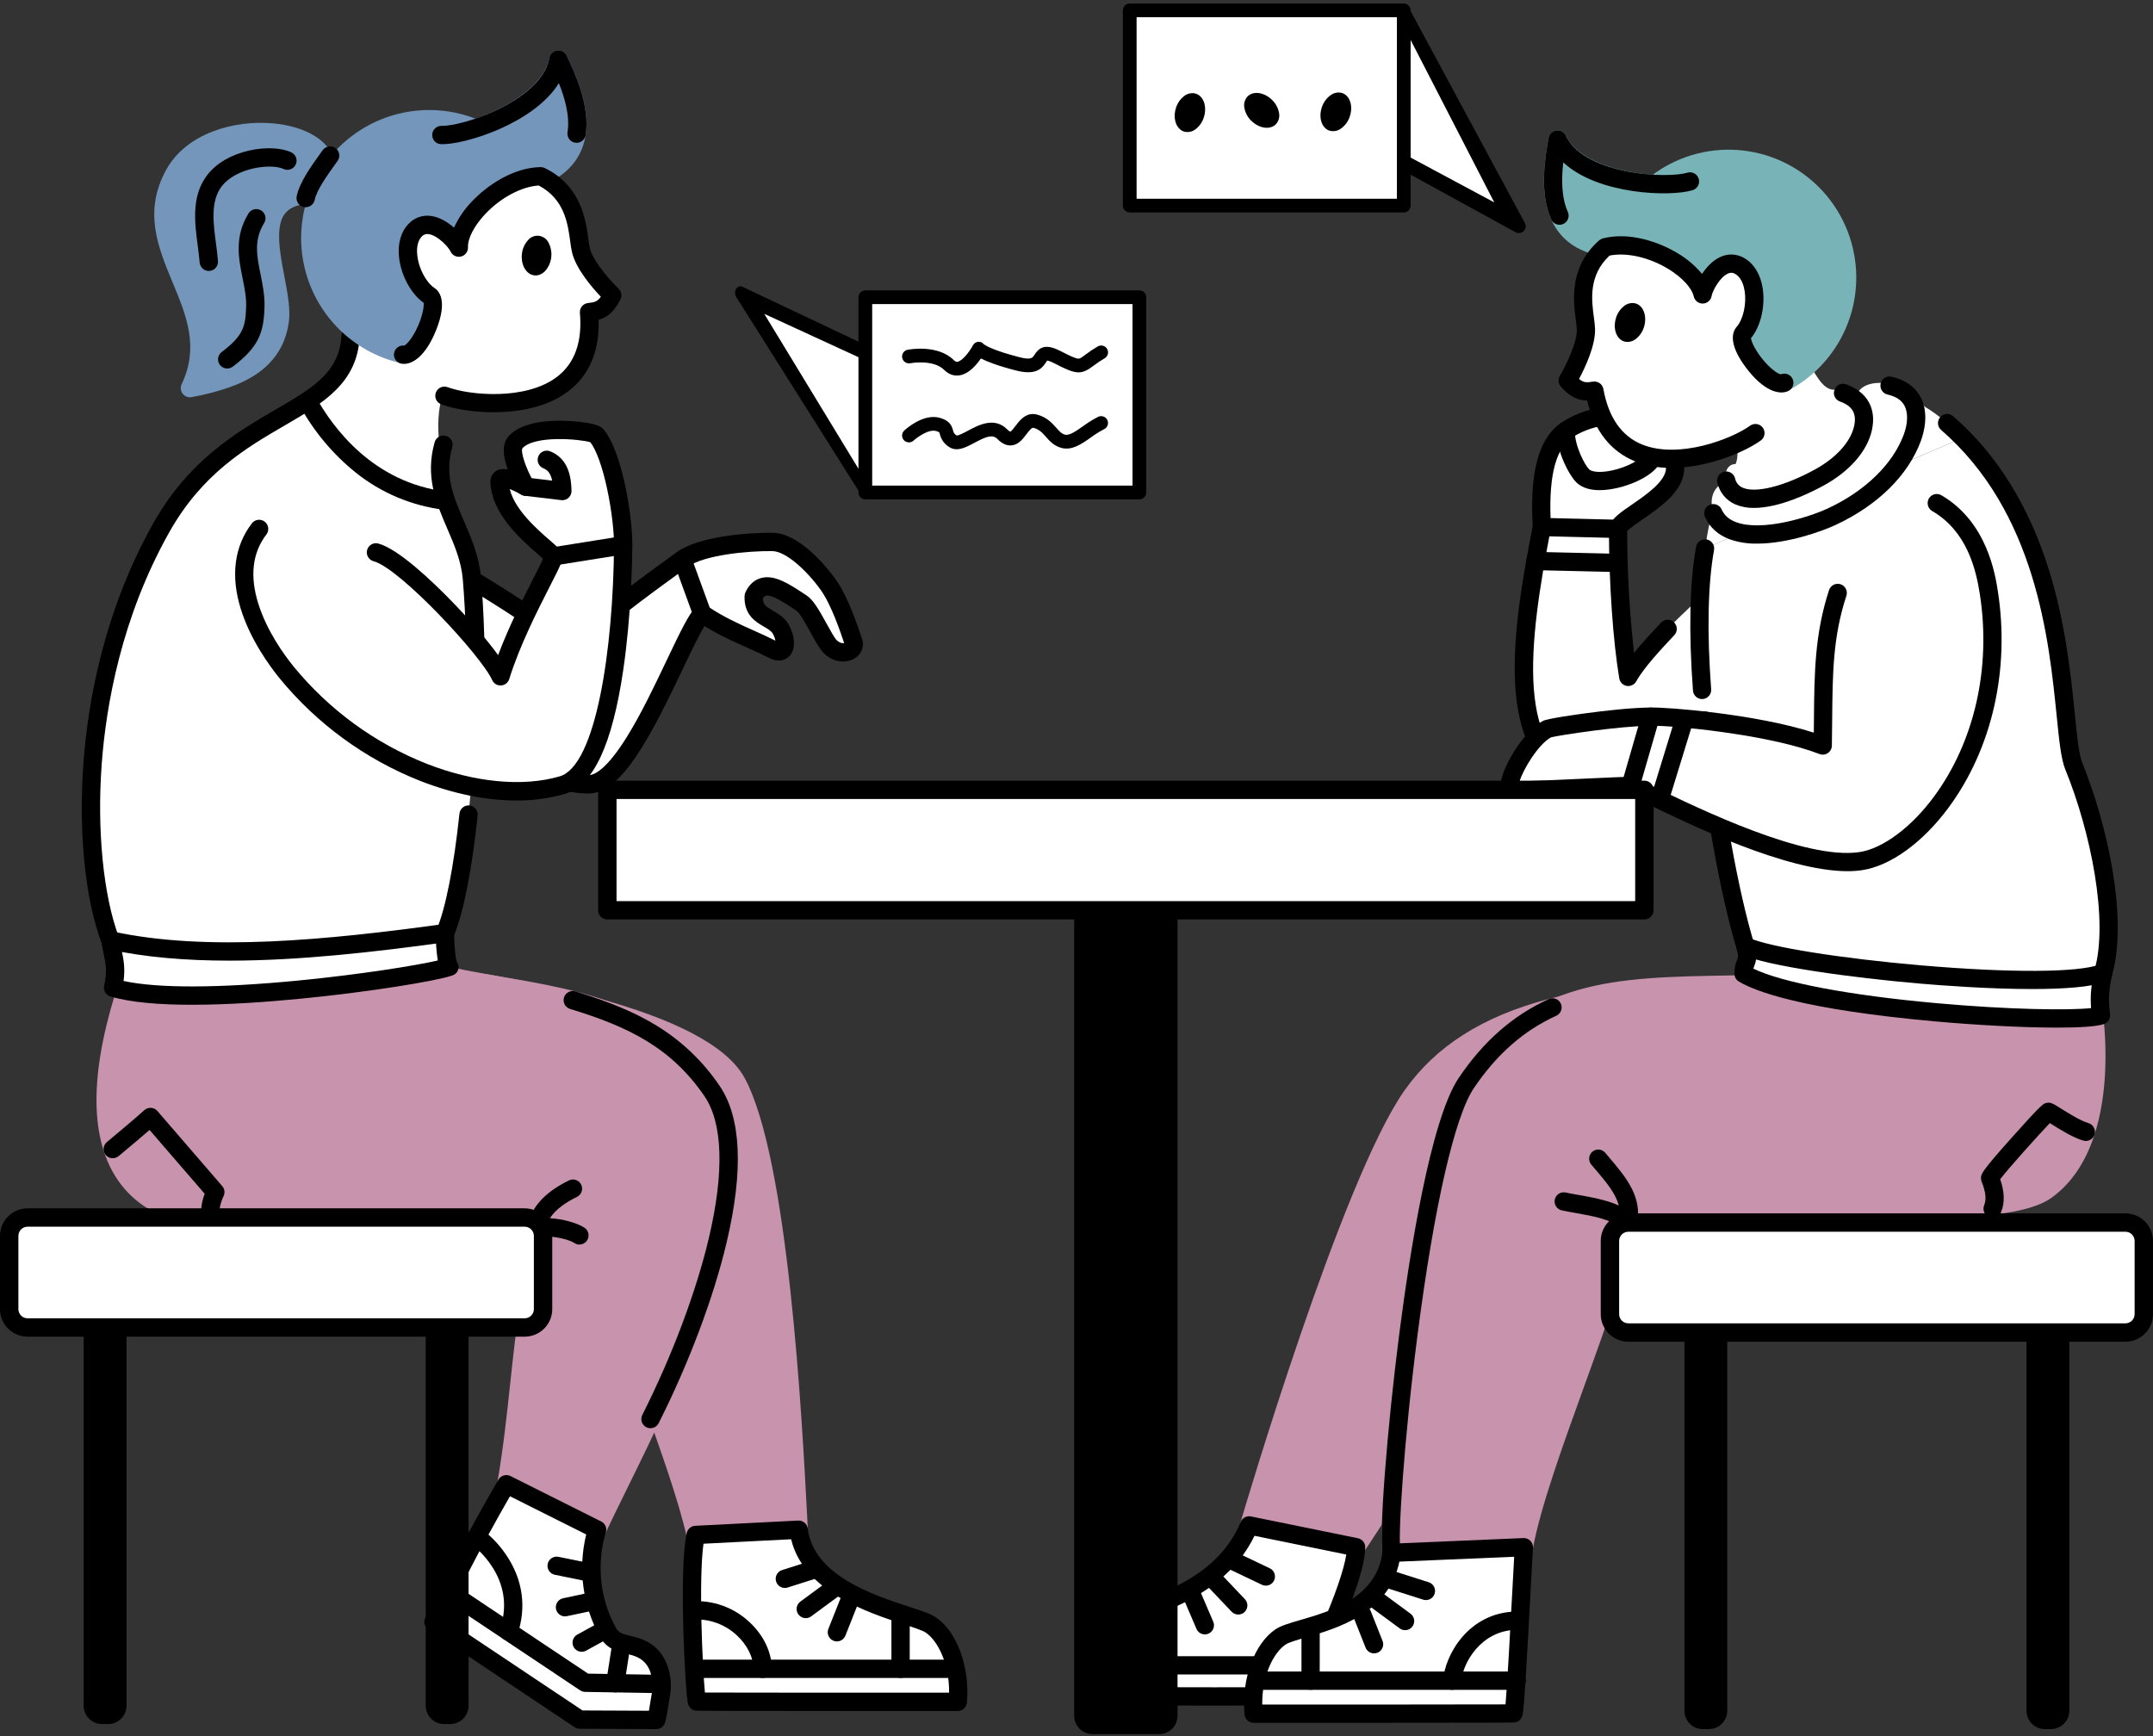 <svg width="434" height="350" viewBox="0 0 434 350" fill="none" xmlns="http://www.w3.org/2000/svg">
<rect x="0" y="0" width="434" height="350" fill="#333333" stroke="none"/>
<path d="M161 308.387C160.131 292.171 157.529 234.852 148.482 218.2C139.671 201.987 81.931 195.94 79.3 195.553C74.777 194.887 55.452 228.3 55.743 228.885C56.157 229.716 120.695 243.95 121.249 244.531C120.029 256.41 135.919 290.409 140.24 309.446" fill="#C893AD"/>
<path d="M140.238 311.292C139.82 311.291 139.415 311.149 139.088 310.888C138.762 310.627 138.534 310.262 138.441 309.854C136.723 302.286 133.057 292.058 129.512 282.166C124.285 267.583 119.328 253.756 119.339 245.886C115.681 244.947 104.629 242.41 93.891 239.945C84.762 237.85 75.322 235.684 67.951 233.94C54.632 230.791 54.591 230.71 54.093 229.708C53.599 228.716 53.45 228.416 59.168 218.828C61.325 215.211 65.564 208.287 69.709 202.567C75.304 194.845 77.702 193.453 79.569 193.725C79.726 193.748 80.086 193.792 80.627 193.858C103.318 196.627 142.518 203.358 150.102 217.317C158.925 233.557 161.674 286.007 162.709 305.752L162.842 308.287C162.855 308.529 162.821 308.771 162.74 309C162.659 309.228 162.535 309.439 162.373 309.619C162.211 309.8 162.015 309.946 161.796 310.051C161.578 310.156 161.341 310.216 161.099 310.229C160.857 310.242 160.615 310.207 160.387 310.126C160.158 310.046 159.948 309.921 159.768 309.759C159.404 309.432 159.185 308.973 159.158 308.484C159.118 307.725 159.073 306.877 159.025 305.946C158.1 288.296 155.286 234.586 146.861 219.081C141.971 210.082 117.044 202.022 80.18 197.522C79.749 197.47 79.424 197.43 79.214 197.403C78.12 197.851 74.477 201.524 67.258 212.762C63.202 219.076 59.791 224.984 58.297 227.774C63.905 229.276 81.433 233.299 94.714 236.347C121.957 242.599 121.98 242.623 122.582 243.255C122.767 243.448 122.907 243.679 122.994 243.931C123.08 244.184 123.111 244.453 123.084 244.718C122.399 251.39 127.78 266.401 132.983 280.919C136.566 290.914 140.269 301.249 142.037 309.035C142.099 309.306 142.099 309.587 142.037 309.857C141.975 310.127 141.853 310.38 141.68 310.597C141.507 310.814 141.287 310.988 141.037 311.109C140.788 311.229 140.514 311.291 140.237 311.291L140.238 311.292Z" fill="#C893AD"/>
<path d="M140.24 309.446C138.596 317.008 140.117 342.966 140.506 343.045C140.833 343.111 193.064 343.091 193.064 343.091C193.689 336.347 191.176 329.961 187.599 327.57C184.021 325.179 162.699 322.236 161 308.387L140.24 309.446Z" fill="white"/>
<path d="M173.324 344.941C140.567 344.941 140.346 344.895 140.143 344.854C139.653 344.752 139.224 344.461 138.949 344.043C138.673 343.618 138.519 343.384 138.211 338.693C138.019 335.76 137.858 332.269 137.759 328.863C137.563 322.15 137.521 313.265 138.435 309.053C138.521 308.657 138.735 308.301 139.044 308.038C139.353 307.776 139.739 307.623 140.144 307.602L160.905 306.543C161.37 306.521 161.827 306.675 162.184 306.975C162.541 307.275 162.771 307.699 162.829 308.162C163.99 317.624 176.055 321.57 183.264 323.927C185.769 324.746 187.579 325.338 188.622 326.035C192.917 328.906 195.558 336.151 194.9 343.261C194.857 343.719 194.646 344.145 194.306 344.455C193.966 344.765 193.523 344.937 193.063 344.937C185.435 344.939 178.905 344.941 173.324 344.941ZM142.095 341.215C148.992 341.249 177.725 341.248 191.316 341.244C191.391 335.453 189.048 330.757 186.574 329.104C185.953 328.688 184.091 328.079 182.12 327.435C174.977 325.099 161.987 320.851 159.475 310.312L141.806 311.215C140.803 318.564 141.617 336.105 142.095 341.216V341.215Z" fill="black"/>
<path d="M192.464 338.272H140.302C139.813 338.272 139.344 338.078 138.998 337.732C138.652 337.385 138.458 336.916 138.458 336.426C138.458 335.937 138.652 335.467 138.998 335.121C139.344 334.775 139.813 334.58 140.302 334.58H192.464C192.954 334.58 193.423 334.775 193.769 335.121C194.115 335.467 194.309 335.937 194.309 336.426C194.309 336.916 194.115 337.385 193.769 337.732C193.423 338.078 192.954 338.272 192.464 338.272Z" fill="black"/>
<path d="M181.536 338.272C181.047 338.272 180.578 338.078 180.232 337.732C179.886 337.385 179.692 336.916 179.692 336.426V325.966C179.692 325.477 179.886 325.007 180.232 324.661C180.578 324.315 181.047 324.12 181.536 324.12C182.026 324.12 182.495 324.315 182.841 324.661C183.187 325.007 183.381 325.477 183.381 325.966V336.426C183.381 336.916 183.187 337.385 182.841 337.732C182.495 338.078 182.026 338.272 181.536 338.272Z" fill="black"/>
<path d="M158.207 320.134C157.767 320.134 157.341 319.976 157.006 319.69C156.672 319.403 156.451 319.006 156.383 318.57C156.316 318.135 156.406 317.689 156.638 317.315C156.871 316.94 157.229 316.661 157.649 316.528L163.951 314.523C164.417 314.378 164.92 314.423 165.353 314.648C165.785 314.874 166.11 315.261 166.258 315.726C166.406 316.191 166.363 316.695 166.141 317.129C165.918 317.563 165.532 317.891 165.069 318.041L158.766 320.046C158.586 320.104 158.397 320.133 158.207 320.134Z" fill="black"/>
<path d="M162.424 326.217C162.036 326.217 161.657 326.095 161.342 325.867C161.027 325.639 160.792 325.317 160.671 324.947C160.549 324.578 160.548 324.18 160.666 323.809C160.784 323.439 161.017 323.115 161.33 322.884L166.778 318.871C167.172 318.586 167.663 318.469 168.143 318.544C168.624 318.619 169.055 318.882 169.343 319.273C169.631 319.665 169.753 320.155 169.682 320.637C169.612 321.118 169.354 321.552 168.965 321.844L163.516 325.858C163.2 326.091 162.817 326.217 162.424 326.217Z" fill="black"/>
<path d="M168.7 330.907C168.399 330.907 168.103 330.833 167.837 330.692C167.571 330.55 167.344 330.346 167.175 330.097C167.006 329.848 166.9 329.561 166.867 329.262C166.834 328.963 166.875 328.66 166.986 328.38L169.391 322.315C169.48 322.09 169.613 321.884 169.781 321.71C169.95 321.537 170.151 321.398 170.374 321.301C170.596 321.205 170.835 321.154 171.078 321.15C171.32 321.147 171.56 321.191 171.785 321.28C172.011 321.37 172.216 321.503 172.39 321.671C172.564 321.84 172.702 322.042 172.799 322.264C172.895 322.487 172.946 322.726 172.949 322.968C172.953 323.211 172.909 323.452 172.82 323.677L170.415 329.741C170.279 330.085 170.042 330.38 169.736 330.588C169.431 330.796 169.069 330.907 168.7 330.907Z" fill="black"/>
<path d="M153.725 338.272C153.236 338.272 152.767 338.078 152.421 337.732C152.075 337.386 151.881 336.916 151.881 336.427C151.881 334.158 150.642 331.651 148.568 329.718C147.382 328.6 145.979 327.739 144.447 327.185C142.915 326.632 141.286 326.399 139.661 326.501C139.418 326.521 139.173 326.492 138.942 326.417C138.71 326.341 138.495 326.221 138.31 326.062C138.125 325.903 137.974 325.709 137.864 325.491C137.754 325.273 137.689 325.036 137.672 324.793C137.654 324.549 137.685 324.305 137.763 324.074C137.84 323.842 137.963 323.629 138.124 323.445C138.284 323.262 138.48 323.112 138.698 323.004C138.917 322.897 139.155 322.834 139.398 322.819C141.529 322.682 143.665 322.983 145.674 323.705C147.684 324.427 149.524 325.554 151.081 327.016C153.933 329.674 155.569 333.104 155.569 336.427C155.569 336.916 155.375 337.385 155.029 337.731C154.683 338.078 154.214 338.272 153.725 338.272Z" fill="black"/>
<path d="M86.157 195.663C104.731 201.038 129.916 198.999 143.49 219.884C157.065 240.769 126.895 293.739 120.374 308.387L102.077 299.22C105.549 278.925 105.012 261.236 111.122 246.456C91.032 248.808 50.665 249.055 35.82 244.349C18.253 238.781 17.873 218.497 28.072 192.036" fill="#C893AD"/>
<path d="M120.374 310.233C120.088 310.233 119.805 310.166 119.549 310.037L101.251 300.871C100.898 300.694 100.61 300.407 100.431 300.054C100.252 299.701 100.192 299.299 100.259 298.909C101.461 291.883 102.175 285.202 102.866 278.74C104.016 267.984 105.11 257.767 108.326 248.612C87.406 250.664 49.884 250.744 35.263 246.109C29.119 244.161 24.696 240.451 22.118 235.081C17.475 225.413 18.899 210.707 26.351 191.372C26.527 190.915 26.877 190.547 27.325 190.348C27.772 190.15 28.28 190.137 28.736 190.313C29.193 190.49 29.561 190.84 29.759 191.288C29.958 191.735 29.97 192.244 29.794 192.701C22.821 210.789 21.317 224.891 25.443 233.482C27.564 237.898 31.242 240.962 36.377 242.589C50.755 247.146 90.876 246.966 110.907 244.622C111.227 244.584 111.55 244.631 111.846 244.757C112.142 244.884 112.399 245.085 112.593 245.342C112.787 245.598 112.91 245.901 112.951 246.22C112.992 246.539 112.949 246.864 112.826 247.161C108.95 256.537 107.831 267.008 106.535 279.132C105.882 285.238 105.208 291.538 104.121 298.179L119.495 305.881C120.404 303.946 121.571 301.576 122.872 298.936C132.641 279.109 152.967 237.849 141.944 220.891C132.277 206.017 116.412 203.293 101.07 200.656C95.628 199.721 90.488 198.838 85.645 197.436C85.179 197.297 84.787 196.979 84.554 196.552C84.321 196.124 84.267 195.622 84.402 195.155C84.537 194.688 84.851 194.293 85.276 194.056C85.7 193.819 86.201 193.759 86.669 193.89C91.315 195.234 96.357 196.1 101.694 197.017C117.065 199.658 134.49 202.652 145.036 218.878C157.204 237.597 137.022 278.562 126.18 300.569C124.471 304.038 122.995 307.035 122.059 309.138C121.913 309.464 121.677 309.741 121.378 309.935C121.079 310.129 120.73 310.233 120.374 310.233H120.374Z" fill="#C893AD"/>
<path d="M116.798 250.901C116.434 250.901 116.078 250.793 115.775 250.59C114.248 249.569 109.992 248.995 109.05 249.367C108.759 249.503 108.438 249.562 108.118 249.535C107.798 249.509 107.491 249.4 107.226 249.218C106.962 249.035 106.749 248.787 106.61 248.498C106.471 248.208 106.411 247.887 106.434 247.567C106.69 243.813 109.534 240.501 114.659 237.986C114.877 237.875 115.115 237.808 115.359 237.79C115.603 237.772 115.848 237.802 116.08 237.88C116.312 237.957 116.526 238.08 116.71 238.241C116.894 238.402 117.045 238.598 117.152 238.818C117.26 239.038 117.323 239.277 117.338 239.521C117.352 239.765 117.318 240.01 117.237 240.241C117.156 240.472 117.03 240.685 116.867 240.867C116.703 241.048 116.505 241.196 116.283 241.3C114.303 242.272 112.02 243.718 110.863 245.596C113.373 245.728 116.322 246.516 117.824 247.52C118.153 247.74 118.403 248.06 118.537 248.433C118.67 248.806 118.68 249.212 118.565 249.592C118.45 249.971 118.216 250.303 117.898 250.539C117.58 250.775 117.194 250.902 116.798 250.901Z" fill="black"/>
<path d="M131.122 287.926C130.808 287.926 130.498 287.845 130.223 287.691C129.948 287.537 129.717 287.315 129.552 287.047C129.387 286.778 129.294 286.472 129.281 286.157C129.268 285.842 129.335 285.529 129.477 285.248C135.438 273.44 140.324 260.459 142.881 249.632C146.03 236.3 145.716 226.375 141.97 220.932C135.238 211.148 126.628 206.97 114.917 203.401C114.449 203.258 114.057 202.935 113.826 202.503C113.596 202.071 113.547 201.565 113.69 201.096C113.833 200.628 114.156 200.236 114.587 200.005C115.019 199.775 115.525 199.726 115.993 199.869C123.013 202.008 128.056 204.134 132.344 206.76C137.38 209.835 141.698 213.954 145.01 218.839C149.424 225.256 149.916 235.902 146.472 250.483C143.85 261.58 138.857 274.858 132.771 286.913C132.617 287.218 132.381 287.474 132.09 287.653C131.799 287.832 131.464 287.927 131.122 287.926Z" fill="black"/>
<path d="M42.48 247.732C42.032 247.731 41.6 247.568 41.264 247.272C40.928 246.976 40.711 246.567 40.653 246.123C40.377 244.283 40.588 242.403 41.265 240.671L30.148 227.798C28.293 229.413 26.561 230.856 25.114 232.064C24.679 232.426 24.276 232.762 23.913 233.068C23.727 233.224 23.513 233.341 23.282 233.414C23.05 233.487 22.807 233.514 22.566 233.493C22.325 233.471 22.09 233.403 21.875 233.291C21.66 233.179 21.47 233.026 21.314 232.84C21.158 232.654 21.041 232.44 20.968 232.209C20.895 231.977 20.868 231.734 20.889 231.493C20.91 231.251 20.979 231.016 21.091 230.801C21.203 230.586 21.356 230.395 21.541 230.239C21.908 229.932 22.314 229.593 22.752 229.228C24.54 227.737 26.764 225.882 29.103 223.802C29.286 223.64 29.499 223.515 29.73 223.436C29.961 223.357 30.206 223.324 30.449 223.341C30.693 223.357 30.931 223.421 31.15 223.53C31.369 223.639 31.564 223.791 31.724 223.976L44.802 239.119C45.034 239.387 45.184 239.717 45.233 240.069C45.283 240.42 45.23 240.779 45.081 241.101C44.101 243.218 44.164 244.508 44.312 245.648C44.346 245.909 44.323 246.173 44.246 246.424C44.17 246.675 44.04 246.907 43.867 247.104C43.694 247.301 43.48 247.459 43.241 247.568C43.002 247.676 42.743 247.732 42.481 247.732H42.48Z" fill="black"/>
<path d="M132.286 346.738C132.48 346.423 133.281 341.256 133.281 341.256C133.281 341.256 134.438 334.222 128.516 332.11C126.164 331.272 123.865 331.467 122.545 329.077C116.637 318.379 120.375 308.387 120.375 308.387L102.078 299.22C102.078 299.22 94.174 312.7 90.503 320.899L87.378 326.985L116.858 346.671L132.286 346.738Z" fill="white"/>
<path d="M132.286 348.584H132.278L116.849 348.517C116.488 348.515 116.135 348.407 115.835 348.207L86.354 328.521C85.978 328.269 85.707 327.888 85.593 327.449C85.479 327.01 85.531 326.545 85.737 326.142L88.839 320.099C92.517 311.9 100.162 298.84 100.486 298.286C100.723 297.882 101.104 297.584 101.553 297.451C102.002 297.318 102.484 297.36 102.902 297.57L121.2 306.738C121.607 306.942 121.924 307.289 122.091 307.714C122.257 308.138 122.261 308.609 122.101 309.035C122.071 309.123 118.76 318.408 124.159 328.186C124.712 329.187 125.461 329.404 127.101 329.8C127.789 329.954 128.467 330.146 129.134 330.373C134.967 332.453 135.588 338.598 135.101 341.558C134.245 347.075 134.065 347.368 133.857 347.707C133.691 347.975 133.46 348.196 133.185 348.35C132.91 348.503 132.601 348.584 132.286 348.584ZM117.42 344.827L130.808 344.886C130.998 343.84 131.25 342.317 131.459 340.973C131.589 339.907 131.534 338.827 131.297 337.78C130.824 335.782 129.712 334.496 127.896 333.849C127.352 333.666 126.797 333.512 126.236 333.388C124.479 332.964 122.292 332.437 120.93 329.971C117.451 323.688 116.464 316.324 118.166 309.346L102.802 301.647C100.656 305.372 95.062 315.23 92.186 321.653C92.172 321.684 92.158 321.712 92.143 321.741L89.771 326.364L117.42 344.827Z" fill="black"/>
<path d="M90.503 320.899L117.97 339.24L133.154 339.491" fill="white"/>
<path d="M133.155 341.337H133.124L117.939 341.086C117.585 341.081 117.241 340.973 116.946 340.776L89.479 322.435C89.075 322.162 88.795 321.74 88.701 321.261C88.607 320.782 88.706 320.286 88.977 319.88C89.247 319.474 89.667 319.192 90.145 319.095C90.623 318.999 91.12 319.095 91.527 319.364L118.543 337.404L133.184 337.645C133.674 337.649 134.141 337.848 134.484 338.197C134.827 338.546 135.018 339.017 135.014 339.507C135.01 339.996 134.811 340.464 134.462 340.807C134.114 341.151 133.643 341.341 133.154 341.337L133.155 341.337Z" fill="black"/>
<path d="M96.111 309.822C96.111 309.822 106.53 317.222 102.554 328.946L96.111 309.822Z" fill="white"/>
<path d="M102.555 330.793C102.262 330.793 101.973 330.723 101.712 330.589C101.452 330.454 101.227 330.26 101.056 330.022C100.885 329.783 100.774 329.508 100.73 329.218C100.687 328.927 100.714 328.631 100.808 328.353C104.282 318.108 95.418 311.597 95.039 311.324C94.641 311.041 94.371 310.61 94.29 310.127C94.209 309.644 94.322 309.149 94.606 308.75C94.89 308.351 95.32 308.081 95.802 308C96.285 307.919 96.78 308.033 97.178 308.316C99.234 309.888 100.994 311.811 102.38 313.996C105.448 318.823 106.112 324.198 104.301 329.54C104.177 329.905 103.942 330.222 103.629 330.447C103.316 330.672 102.94 330.793 102.555 330.793Z" fill="black"/>
<path d="M124.028 341.186C123.932 341.187 123.835 341.179 123.74 341.164C123.257 341.088 122.824 340.824 122.536 340.428C122.247 340.033 122.128 339.539 122.203 339.055L123.423 331.249C123.5 330.766 123.765 330.334 124.16 330.047C124.555 329.76 125.047 329.641 125.53 329.716C126.012 329.792 126.445 330.055 126.733 330.449C127.022 330.843 127.142 331.336 127.068 331.819L125.848 339.625C125.78 340.06 125.56 340.456 125.226 340.742C124.892 341.028 124.467 341.186 124.028 341.186Z" fill="black"/>
<path d="M118.308 318.746C118.184 318.746 118.061 318.734 117.939 318.709L111.841 317.473C111.361 317.376 110.94 317.093 110.67 316.685C110.399 316.277 110.302 315.778 110.399 315.298C110.496 314.818 110.78 314.396 111.187 314.126C111.595 313.855 112.093 313.758 112.573 313.855L118.672 315.092C119.12 315.182 119.519 315.436 119.791 315.805C120.063 316.173 120.189 316.629 120.143 317.085C120.098 317.54 119.885 317.963 119.545 318.27C119.206 318.577 118.765 318.747 118.307 318.747L118.308 318.746Z" fill="black"/>
<path d="M113.887 325.863C113.431 325.863 112.992 325.694 112.653 325.388C112.314 325.083 112.101 324.663 112.053 324.209C112.005 323.756 112.127 323.301 112.395 322.932C112.663 322.563 113.058 322.306 113.504 322.211L118.958 321.049C119.196 320.996 119.442 320.99 119.682 321.032C119.922 321.075 120.152 321.165 120.357 321.296C120.562 321.428 120.74 321.599 120.878 321.8C121.017 322.001 121.115 322.227 121.166 322.466C121.216 322.704 121.219 322.951 121.174 323.191C121.129 323.43 121.037 323.659 120.904 323.863C120.77 324.067 120.597 324.243 120.395 324.379C120.193 324.516 119.966 324.611 119.727 324.66L114.273 325.822C114.146 325.849 114.017 325.863 113.887 325.863Z" fill="black"/>
<path d="M117.257 333C116.848 333 116.449 332.864 116.126 332.613C115.802 332.362 115.571 332.01 115.469 331.613C115.367 331.216 115.4 330.796 115.563 330.42C115.726 330.043 116.009 329.732 116.368 329.535L121.117 326.927C121.329 326.807 121.564 326.73 121.806 326.701C122.049 326.672 122.295 326.691 122.529 326.758C122.764 326.825 122.984 326.938 123.175 327.09C123.365 327.243 123.524 327.431 123.642 327.646C123.759 327.86 123.833 328.095 123.859 328.338C123.885 328.581 123.862 328.827 123.792 329.061C123.723 329.295 123.607 329.513 123.452 329.702C123.298 329.892 123.107 330.048 122.892 330.163L118.143 332.772C117.872 332.921 117.567 333 117.257 333Z" fill="black"/>
<path d="M60.806 116.09C60.806 142.164 110.299 158.793 118.935 158.116C127.571 157.439 137.746 127.6 141.541 123.708C146.59 127.143 151.401 128.692 155.721 130.933C158.711 132.483 158.662 128.995 157.354 126.779C155.853 124.238 151.752 124.606 151.933 120.201C153.765 116.242 157.665 119.01 161.585 121.585C163.398 122.778 165.89 128.894 167.328 130.332C169.609 132.614 172.665 131.168 172.032 129.409C171.681 128.434 169.564 121.528 166.953 117.872C164.342 114.215 159.594 109.304 155.714 109.255C151.249 109.199 141.517 109.893 137.529 112.795C131.114 117.463 119.143 126.018 115.148 130.979C110.797 125.978 93.303 115.578 83.273 109.923" fill="white"/>
<path d="M118.426 159.979C110.83 159.979 85.264 151.833 70.228 137.921C62.752 131.004 58.962 123.659 58.962 116.091C58.962 115.601 59.156 115.132 59.502 114.786C59.848 114.44 60.317 114.245 60.806 114.245C61.296 114.245 61.765 114.44 62.111 114.786C62.457 115.132 62.651 115.601 62.651 116.091C62.651 122.588 66.043 129.02 72.732 135.21C79.089 141.092 88.511 146.71 99.261 151.031C108.426 154.714 116.168 156.481 118.791 156.276C119.876 156.191 122.298 155.083 126.323 148.626C129.224 143.971 131.977 138.185 134.405 133.081C137.193 127.222 138.837 123.838 140.221 122.419C140.523 122.109 140.925 121.915 141.356 121.872C141.787 121.828 142.22 121.938 142.578 122.182C145.784 124.363 148.908 125.76 151.93 127.112C153.448 127.791 154.886 128.435 156.309 129.16C156.211 128.653 156.027 128.166 155.765 127.72C155.443 127.174 154.765 126.781 153.981 126.326C152.368 125.391 149.931 123.978 150.09 120.126C150.1 119.884 150.157 119.646 150.259 119.426C150.966 117.899 152.006 116.93 153.351 116.547C156.103 115.763 159.05 117.706 162.169 119.763L162.597 120.045C163.919 120.914 165.061 122.88 166.655 125.781C167.344 127.037 168.202 128.599 168.632 129.028C169.256 129.653 169.843 129.708 170.161 129.644C170.137 129.573 170.111 129.495 170.083 129.411C169.468 127.565 167.591 121.943 165.451 118.947C162.686 115.075 158.446 111.138 155.69 111.102C150.874 111.041 141.961 111.854 138.613 114.289L137.336 115.217C130.917 119.879 120.173 127.682 116.585 132.138C116.416 132.348 116.203 132.519 115.961 132.638C115.718 132.757 115.453 132.821 115.183 132.826C114.914 132.831 114.646 132.777 114.4 132.668C114.153 132.558 113.934 132.396 113.757 132.192C110.028 127.906 95.096 118.709 82.368 111.533C82.157 111.414 81.972 111.254 81.822 111.063C81.673 110.873 81.562 110.654 81.497 110.421C81.432 110.187 81.413 109.943 81.442 109.702C81.472 109.462 81.548 109.229 81.667 109.018C81.785 108.807 81.945 108.621 82.135 108.471C82.326 108.322 82.544 108.211 82.778 108.146C83.011 108.081 83.255 108.062 83.495 108.091C83.736 108.12 83.968 108.197 84.179 108.316C89.993 111.593 108.268 122.094 115.071 128.291C119.686 123.473 128.875 116.8 135.169 112.229L136.444 111.303C140.862 108.088 150.991 107.35 155.736 107.41C161.51 107.483 167.342 115.244 168.453 116.8C170.912 120.245 172.852 126.053 173.582 128.24C173.666 128.49 173.727 128.677 173.766 128.784C174.018 129.499 174.013 130.278 173.753 130.989C173.493 131.7 172.994 132.299 172.341 132.682C170.787 133.669 168.147 133.763 166.023 131.639C165.222 130.839 164.388 129.318 163.421 127.559C162.653 126.161 161.225 123.559 160.571 123.129L160.14 122.844C158.176 121.549 155.488 119.777 154.361 120.096C154.102 120.203 153.893 120.403 153.773 120.656C153.815 121.895 154.392 122.296 155.83 123.13C156.854 123.723 158.128 124.462 158.941 125.839C160.14 127.87 160.595 130.729 159.142 132.266C158.662 132.774 157.285 133.821 154.872 132.57C153.458 131.837 151.985 131.178 150.425 130.481C147.715 129.268 144.926 128.019 142.002 126.204C140.884 128.05 139.29 131.4 137.737 134.665C131.066 148.687 125.456 159.453 119.079 159.954C118.879 159.971 118.661 159.979 118.426 159.979Z" fill="black"/>
<path d="M90.954 75.801C83.491 87.462 94.325 106.747 95.138 116.727C97.435 144.931 94.09 177.912 89.712 188.117C89.712 193.575 90.519 194.927 90.519 194.927C84.995 196.864 38.306 203.801 22.79 199.116C23.768 194.752 22.79 192.99 22.247 189.575C14.83 176.173 16.773 133.425 34.234 103.541C45.869 83.628 69.76 84.666 70.675 67.725" fill="white"/>
<path d="M38.693 202.562C32.25 202.562 26.334 202.115 22.257 200.883C21.811 200.748 21.432 200.45 21.197 200.047C20.962 199.644 20.888 199.167 20.99 198.712C21.647 195.785 21.323 194.276 20.874 192.184C20.739 191.552 20.587 190.843 20.456 190.054C17.138 181.184 15.783 167.6 16.83 153.66C17.742 141.503 20.919 123.291 30.859 105.563C38.038 92.762 47.75 87.111 55.554 82.569C63.03 78.219 68.431 75.076 68.834 67.625C68.845 67.382 68.904 67.143 69.008 66.922C69.112 66.701 69.258 66.503 69.439 66.34C69.619 66.176 69.83 66.049 70.06 65.968C70.29 65.886 70.533 65.851 70.777 65.864C71.02 65.877 71.258 65.939 71.478 66.044C71.698 66.15 71.894 66.299 72.056 66.481C72.218 66.663 72.342 66.876 72.421 67.106C72.501 67.337 72.534 67.581 72.518 67.825C72.009 77.265 65.243 81.202 57.41 85.761C49.607 90.301 40.764 95.447 34.078 107.37C24.465 124.508 21.393 142.153 20.51 153.937C19.508 167.255 20.835 180.66 23.971 188.92C24.016 189.037 24.048 189.16 24.068 189.284C24.191 190.051 24.338 190.742 24.482 191.409C24.884 193.286 25.268 195.076 24.909 197.759C31.689 199.262 44.092 199.236 60.223 197.667C72.5 196.473 83.713 194.682 88.247 193.634C87.963 191.809 87.836 189.962 87.867 188.116C87.867 187.865 87.918 187.617 88.016 187.387C89.816 183.193 91.493 174.677 92.617 164.022C92.668 163.535 92.91 163.088 93.291 162.78C93.671 162.473 94.158 162.328 94.645 162.38C95.131 162.431 95.577 162.674 95.885 163.055C96.193 163.435 96.337 163.923 96.285 164.409C95.137 175.293 93.463 183.81 91.557 188.483C91.585 192.274 92.03 193.732 92.135 194.025C92.291 194.242 92.392 194.493 92.429 194.757C92.466 195.022 92.439 195.291 92.349 195.542C92.25 195.814 92.088 196.058 91.875 196.254C91.663 196.45 91.407 196.592 91.128 196.669C87.957 197.781 74.22 200.015 60.58 201.341C53.858 201.996 45.94 202.562 38.693 202.562Z" fill="black"/>
<path d="M95.858 141.747H95.832C95.343 141.74 94.877 141.539 94.535 141.188C94.194 140.837 94.007 140.365 94.013 139.875C94.124 131.797 93.884 124.06 93.299 116.877C92.996 113.144 91.617 109.946 90.157 106.56C87.94 101.416 85.647 96.097 87.615 89.155C87.681 88.921 87.791 88.702 87.941 88.51C88.091 88.319 88.278 88.159 88.49 88.04C88.702 87.921 88.935 87.845 89.176 87.817C89.418 87.788 89.662 87.808 89.896 87.874C90.13 87.94 90.348 88.052 90.539 88.204C90.729 88.355 90.888 88.542 91.006 88.755C91.124 88.967 91.198 89.201 91.225 89.443C91.253 89.685 91.232 89.929 91.164 90.163C89.555 95.841 91.404 100.131 93.545 105.097C95.058 108.608 96.623 112.239 96.977 116.577C97.571 123.876 97.815 131.732 97.702 139.926C97.695 140.411 97.498 140.874 97.153 141.215C96.808 141.555 96.343 141.746 95.858 141.747Z" fill="black"/>
<path d="M46.242 193.665C37.586 193.665 29.345 193.013 21.855 191.379C21.618 191.327 21.394 191.229 21.195 191.091C20.996 190.952 20.826 190.776 20.695 190.572C20.431 190.16 20.341 189.66 20.445 189.182C20.549 188.703 20.839 188.286 21.251 188.022C21.663 187.757 22.163 187.667 22.64 187.771C41.66 191.921 65.996 189.51 89.461 186.288C89.946 186.221 90.437 186.35 90.827 186.646C91.216 186.942 91.473 187.381 91.539 187.866C91.606 188.351 91.477 188.842 91.181 189.233C90.886 189.623 90.447 189.879 89.962 189.946C75.265 191.964 60.214 193.665 46.242 193.665Z" fill="black"/>
<path d="M88.968 27.221C93.788 27.376 110.748 21.81 112.555 11.99C115.229 17.662 121.162 30.266 108.998 35.533" fill="#7396BA"/>
<path d="M109.647 37.262C109.196 37.431 108.697 37.417 108.256 37.224C107.816 37.03 107.468 36.672 107.287 36.225C107.107 35.778 107.108 35.279 107.291 34.833C107.473 34.388 107.823 34.031 108.264 33.84C111.201 32.569 113.055 30.815 113.936 28.478C115.305 24.843 114.079 20.334 112.628 16.701C107.485 24.928 93.516 29.214 88.91 29.067C88.421 29.051 87.958 28.841 87.623 28.484C87.288 28.127 87.109 27.652 87.124 27.162C87.14 26.673 87.349 26.21 87.706 25.875C88.062 25.54 88.538 25.361 89.027 25.377C93.636 25.525 109.197 20.042 110.741 11.655C110.811 11.271 111.002 10.919 111.285 10.651C111.569 10.382 111.93 10.21 112.317 10.16C112.704 10.11 113.097 10.184 113.44 10.371C113.782 10.559 114.057 10.85 114.223 11.204C116.198 15.391 119.874 23.186 117.388 29.782C116.154 33.057 113.578 35.562 109.731 37.228C109.703 37.24 109.675 37.251 109.647 37.262Z" fill="#7396BA"/>
<path d="M61.548 54.56C59.951 48.472 60.63 42.012 63.457 36.391C66.284 30.771 71.065 26.377 76.901 24.035C82.738 21.692 89.23 21.563 95.158 23.67C101.085 25.777 106.042 29.976 109.096 35.479C110.12 37.325 84.425 74.1 80.382 73.105C75.865 71.997 71.731 69.689 68.415 66.425C65.1 63.16 62.727 59.061 61.548 54.56Z" fill="#7396BA"/>
<path d="M81.251 71.501C84.447 72.064 88.939 61.148 86.61 59.632C83.018 57.294 80.494 49.747 83.66 46.443C86.825 43.138 91.662 48.113 92.494 49.924C92.263 44.344 101.085 35.665 108.998 35.533C116.851 39.356 116.351 47.382 117.113 50.489C118.066 54.384 123.412 59.527 123.412 59.527C121.947 62.44 120.645 62.7 118.733 62.926C120.619 84.449 96.076 82.193 89.589 79.782" fill="white"/>
<path d="M109.922 81.404C102.528 84.188 93.19 83.09 88.948 81.514C88.721 81.429 88.513 81.301 88.335 81.136C88.157 80.971 88.014 80.773 87.913 80.552C87.812 80.332 87.755 80.094 87.746 79.852C87.737 79.609 87.776 79.368 87.86 79.141C87.944 78.913 88.072 78.705 88.237 78.527C88.402 78.35 88.6 78.206 88.82 78.105C89.04 78.004 89.278 77.948 89.52 77.939C89.763 77.93 90.004 77.969 90.231 78.053C94.62 79.684 105.96 80.793 112.295 75.963C115.858 73.246 117.407 68.913 116.896 63.086C116.854 62.608 117 62.132 117.303 61.76C117.605 61.388 118.041 61.148 118.517 61.092C119.753 60.947 120.383 60.873 121.114 59.824C119.394 58.01 116.131 54.236 115.321 50.927C115.158 50.181 115.033 49.427 114.945 48.669C114.459 45.06 113.796 40.152 108.593 37.396C105.112 37.622 100.931 39.844 97.81 43.154C95.594 45.504 94.263 48.069 94.337 49.848C94.354 50.276 94.223 50.696 93.965 51.036C93.708 51.378 93.34 51.619 92.925 51.718C92.509 51.818 92.072 51.77 91.688 51.583C91.303 51.397 90.996 51.082 90.817 50.693C90.411 49.809 88.298 47.519 86.484 47.212C86.212 47.153 85.93 47.169 85.667 47.258C85.404 47.348 85.171 47.507 84.992 47.72C83.971 48.785 84.005 50.564 84.117 51.53C84.421 54.166 85.925 56.984 87.616 58.084C88.486 58.65 90.26 60.596 87.964 66.424C85.757 72.032 82.885 73.663 80.93 73.318C80.458 73.234 80.037 72.968 79.757 72.578C79.477 72.188 79.359 71.704 79.43 71.229C79.501 70.754 79.753 70.326 80.135 70.034C80.516 69.743 80.996 69.612 81.473 69.669C81.826 69.536 82.796 68.659 83.848 66.591C85.15 64.029 85.523 61.742 85.388 61.033C82.886 59.274 80.87 55.587 80.45 51.952C80.129 49.172 80.795 46.762 82.326 45.164C82.92 44.514 83.669 44.027 84.503 43.748C85.338 43.47 86.23 43.409 87.094 43.572C88.706 43.844 90.264 44.796 91.52 45.895C92.41 43.943 93.63 42.159 95.126 40.621C98.23 37.33 103.497 33.779 108.966 33.688C109.256 33.683 109.543 33.747 109.804 33.874C117.155 37.452 118.096 44.429 118.602 48.177C118.704 48.938 118.793 49.595 118.905 50.051C119.58 52.81 123.311 56.867 124.691 58.198C124.975 58.471 125.164 58.829 125.231 59.217C125.297 59.606 125.237 60.006 125.06 60.358C123.701 63.058 122.277 64.025 120.671 64.455C120.857 70.794 118.796 75.649 114.531 78.899C113.125 79.953 111.572 80.797 109.922 81.404Z" fill="black"/>
<path d="M110.967 51.855C111.214 49.737 110.159 47.874 108.611 47.693C107.063 47.511 105.608 49.081 105.361 51.198C105.115 53.315 106.169 55.179 107.717 55.36C109.265 55.542 110.72 53.972 110.967 51.855Z" fill="black"/>
<path d="M108.792 55.375C108.445 55.508 108.07 55.555 107.7 55.513C106.071 55.322 104.953 53.378 105.209 51.18C105.308 50.178 105.72 49.233 106.386 48.479C106.648 48.142 106.992 47.879 107.385 47.715C107.778 47.55 108.206 47.49 108.629 47.539C109.053 47.589 109.456 47.747 109.8 47.998C110.145 48.249 110.419 48.584 110.596 48.972C111.054 49.866 111.237 50.875 111.12 51.873C111.004 52.87 110.594 53.81 109.943 54.574C109.627 54.927 109.233 55.201 108.792 55.375ZM105.515 51.216C105.278 53.244 106.274 55.036 107.736 55.207C108.109 55.236 108.485 55.174 108.829 55.027C109.174 54.881 109.479 54.654 109.718 54.365C110.325 53.649 110.706 52.769 110.815 51.837C110.924 50.904 110.755 49.96 110.329 49.123C110.176 48.778 109.935 48.478 109.631 48.254C109.326 48.03 108.969 47.889 108.594 47.845C108.219 47.801 107.839 47.856 107.491 48.004C107.144 48.151 106.84 48.387 106.612 48.688C105.99 49.394 105.606 50.279 105.515 51.216Z" fill="black"/>
<path d="M116.878 28.669C116.576 28.782 116.251 28.815 115.933 28.763C115.615 28.711 115.316 28.577 115.066 28.374C114.816 28.171 114.624 27.906 114.508 27.605C114.392 27.305 114.356 26.979 114.405 26.66C114.903 23.416 113.87 19.806 112.656 16.761C107.577 24.953 93.573 29.216 88.91 29.066C88.421 29.051 87.958 28.841 87.623 28.484C87.288 28.127 87.109 27.651 87.124 27.162C87.14 26.673 87.349 26.21 87.706 25.875C88.062 25.54 88.537 25.361 89.026 25.377C90.885 25.436 96.016 24.31 101.127 21.701C104.375 20.043 109.941 16.538 110.735 11.691C110.798 11.303 110.984 10.945 111.266 10.67C111.547 10.395 111.909 10.217 112.299 10.163C112.688 10.108 113.085 10.18 113.432 10.367C113.778 10.554 114.055 10.847 114.223 11.204C115.881 14.718 118.964 21.261 118.052 27.222C118.002 27.546 117.867 27.851 117.661 28.105C117.455 28.359 117.184 28.554 116.878 28.669Z" fill="black"/>
<path d="M75.769 111.356C81.707 112.905 98.525 131.008 100.891 136.347C104.355 125.21 111.88 113.113 111.528 112.173C111.082 110.979 100.874 104.528 100.705 97.12C100.657 95.006 106.005 98.119 106.005 98.119C106.005 98.119 101.973 91.224 103.953 89.112C107.609 85.212 119.552 86.97 120.165 87.659C123.574 91.49 125.662 104.428 125.622 109.924C125.584 115.159 124.918 154.878 113.362 158.279C97.501 162.948 72.968 154.273 57.76 135.544C52.494 129.059 44.945 116.091 52.261 106.594" fill="white"/>
<path d="M104.085 161.378C98.008 161.378 91.363 160.039 84.643 157.405C73.601 153.024 63.857 145.901 56.329 136.707C54.238 134.133 50.446 128.896 48.532 122.747C46.453 116.068 47.238 110.092 50.801 105.466C51.104 105.091 51.541 104.85 52.02 104.794C52.498 104.738 52.98 104.871 53.361 105.166C53.742 105.46 53.994 105.892 54.061 106.369C54.128 106.847 54.007 107.331 53.721 107.72C50.884 111.404 50.323 116.09 52.053 121.649C53.783 127.207 57.268 132.011 59.191 134.379C66.316 143.08 75.538 149.822 85.988 153.967C95.66 157.758 105.448 158.685 112.841 156.508C120.139 154.36 123.626 130.848 123.777 109.911C123.794 107.575 123.37 103.158 122.383 98.554C121.43 94.111 120.21 90.724 119.004 89.151C116.99 88.542 107.87 87.67 105.311 90.361C104.903 91.13 106.029 94.499 107.597 97.188C107.803 97.54 107.886 97.95 107.835 98.354C107.783 98.759 107.598 99.135 107.31 99.424C107.022 99.712 106.647 99.897 106.243 99.95C105.839 100.002 105.429 99.92 105.076 99.714C104.328 99.282 103.551 98.903 102.75 98.579C103.762 102.779 108.311 106.732 110.882 108.966C112.322 110.217 112.979 110.788 113.255 111.526C113.673 112.645 113.236 113.501 110.815 118.249C108.401 122.985 104.753 130.14 102.651 136.896C102.54 137.254 102.322 137.57 102.026 137.802C101.73 138.033 101.371 138.168 100.997 138.19C100.622 138.212 100.25 138.119 99.93 137.923C99.609 137.727 99.356 137.439 99.204 137.095C97.049 132.232 80.569 114.516 75.303 113.142C74.833 113.016 74.432 112.708 74.188 112.287C73.944 111.866 73.875 111.366 73.998 110.895C74.121 110.424 74.424 110.02 74.843 109.772C75.261 109.524 75.761 109.451 76.233 109.57C80.308 110.633 87.228 117.277 90.989 121.143C94.339 124.584 98.029 128.772 100.411 132.073C102.593 126.248 105.491 120.567 107.528 116.571C108.294 115.069 109.08 113.528 109.473 112.643C109.176 112.374 108.797 112.043 108.462 111.753C105.157 108.881 99.004 103.535 98.859 97.162C98.834 96.714 98.932 96.267 99.143 95.87C99.354 95.474 99.669 95.143 100.055 94.913C100.641 94.567 101.406 94.472 102.349 94.628C101.216 91.462 101.301 89.241 102.606 87.85C105.031 85.262 109.753 84.773 113.291 84.82C113.572 84.823 120.201 84.927 121.54 86.432C125.452 90.827 127.506 104.265 127.465 109.936C127.442 113.057 127.244 124.093 125.634 135.057C123.412 150.2 119.567 158.377 113.881 160.049C110.695 160.957 107.397 161.405 104.085 161.378Z" fill="black"/>
<path d="M113.362 100.839C113.289 100.839 113.217 100.834 113.145 100.826L105.788 99.952C105.545 99.926 105.31 99.852 105.096 99.735C104.882 99.618 104.693 99.459 104.541 99.268C104.388 99.077 104.275 98.858 104.208 98.623C104.142 98.388 104.122 98.142 104.15 97.899C104.179 97.657 104.256 97.422 104.376 97.21C104.495 96.997 104.656 96.81 104.849 96.66C105.042 96.51 105.262 96.399 105.498 96.335C105.733 96.271 105.979 96.254 106.221 96.286L111.304 96.89C110.963 95.241 110.261 94.702 109.524 94.405C109.073 94.22 108.713 93.864 108.523 93.414C108.333 92.965 108.329 92.458 108.512 92.005C108.694 91.553 109.048 91.191 109.496 90.999C109.945 90.807 110.451 90.8 110.904 90.981C114.638 92.488 115.147 96.252 115.205 98.953C115.21 99.199 115.167 99.443 115.076 99.672C114.986 99.9 114.851 100.108 114.679 100.284C114.507 100.46 114.302 100.599 114.076 100.695C113.849 100.79 113.606 100.839 113.36 100.839H113.362Z" fill="black"/>
<path d="M111.525 114.019C111.061 114.02 110.614 113.845 110.273 113.529C109.931 113.214 109.722 112.781 109.685 112.318C109.649 111.855 109.789 111.395 110.076 111.03C110.364 110.665 110.779 110.422 111.237 110.35L125.332 108.102C125.813 108.029 126.303 108.149 126.696 108.437C127.089 108.724 127.353 109.155 127.429 109.636C127.506 110.117 127.389 110.609 127.105 111.004C126.821 111.4 126.392 111.667 125.912 111.747L111.818 113.996C111.721 114.011 111.623 114.019 111.525 114.019Z" fill="black"/>
<path d="M141.542 125.554C141.163 125.554 140.794 125.438 140.484 125.22C140.174 125.003 139.938 124.696 139.808 124.34L135.926 113.684C135.758 113.224 135.78 112.716 135.986 112.272C136.193 111.828 136.567 111.485 137.027 111.317C137.487 111.149 137.994 111.171 138.438 111.378C138.881 111.585 139.225 111.959 139.392 112.419L143.275 123.075C143.376 123.354 143.409 123.653 143.371 123.948C143.332 124.242 143.223 124.523 143.053 124.766C142.883 125.009 142.657 125.208 142.394 125.345C142.131 125.482 141.839 125.554 141.542 125.554H141.542Z" fill="black"/>
<path d="M89.714 102.781C89.637 102.781 89.561 102.776 89.486 102.766C82.986 101.965 76.836 99.374 71.721 95.281C67.082 91.552 63.228 86.939 60.383 81.709C60.163 81.282 60.117 80.785 60.257 80.325C60.396 79.865 60.709 79.478 61.13 79.246C61.55 79.013 62.045 78.954 62.508 79.081C62.972 79.207 63.367 79.51 63.611 79.924C67.134 86.31 75.239 97.293 89.936 99.103C90.402 99.16 90.829 99.393 91.13 99.754C91.431 100.116 91.583 100.578 91.554 101.048C91.526 101.517 91.319 101.958 90.977 102.28C90.635 102.602 90.183 102.782 89.713 102.782L89.714 102.781Z" fill="black"/>
<path d="M358.134 198.985C321.784 198.985 297.228 202.97 284.599 220.924C271.971 238.877 251.802 307.519 251.802 307.519C251.802 307.519 265.165 311.947 273.362 311.916C273.362 311.916 303.073 268.173 306.149 245.748C329.9 245.137 344.271 243.577 360.992 240.012C366.86 231.088 367.515 214.694 358.134 198.985Z" fill="#C893AD"/>
<path d="M273.279 313.756C264.875 313.756 251.78 309.45 251.225 309.265C250.772 309.115 250.395 308.795 250.174 308.372C249.953 307.948 249.904 307.456 250.039 306.997C250.866 304.183 270.439 237.859 283.098 219.864C289.367 210.951 298.822 204.926 312.004 201.442C323.251 198.47 337.478 197.144 358.135 197.144C358.453 197.144 358.766 197.227 359.042 197.384C359.319 197.541 359.55 197.767 359.713 198.04C364.25 205.636 366.811 213.912 367.12 221.972C367.402 229.327 365.772 236.093 362.529 241.024C362.263 241.428 361.849 241.711 361.377 241.812C344.593 245.389 330.41 246.913 307.726 247.546C306.02 257.04 300.132 270.687 290.201 288.151C282.442 301.796 274.958 312.84 274.883 312.95C274.715 313.198 274.49 313.4 274.226 313.541C273.962 313.681 273.669 313.755 273.37 313.756L273.279 313.756ZM254.084 306.304C257.697 307.402 266.298 309.833 272.395 310.057C276.455 303.956 301.573 265.571 304.328 245.496C304.388 245.064 304.599 244.666 304.924 244.375C305.248 244.084 305.666 243.918 306.102 243.906C329.085 243.314 343.268 241.86 359.852 238.371C364.58 230.504 365.623 215.772 357.081 200.828C337.324 200.872 323.678 202.165 312.941 205.002C300.46 208.301 291.932 213.697 286.101 221.984C274.902 237.908 257.312 295.535 254.084 306.304Z" fill="#C893AD"/>
<path d="M273.363 311.914C273.328 319.363 262.163 341.572 261.642 341.906C261.363 342.086 219.374 341.952 219.374 341.952C218.752 335.226 221.256 329.163 224.821 326.778C228.386 324.393 245.865 321.989 251.803 307.517L273.363 311.914Z" fill="white"/>
<path d="M246.532 343.842C244.653 343.842 242.609 343.84 240.402 343.838C229.988 343.827 219.473 343.794 219.368 343.793C218.911 343.792 218.471 343.62 218.133 343.311C217.796 343.002 217.586 342.578 217.543 342.122C216.893 335.086 219.466 328.147 223.8 325.248C224.82 324.565 226.416 324.004 228.624 323.227C235.069 320.96 245.856 317.167 250.102 306.817C250.264 306.421 250.559 306.094 250.937 305.893C251.314 305.691 251.75 305.627 252.169 305.713L273.729 310.11C274.146 310.195 274.52 310.422 274.788 310.753C275.056 311.083 275.202 311.497 275.2 311.923C275.183 315.336 273.221 321.525 269.366 330.318C267.655 334.22 266.104 337.401 265.331 338.949C263.294 343.03 263.059 343.182 262.633 343.456C262.086 343.807 262.086 343.807 254.924 343.83C252.675 343.838 249.865 343.842 246.532 343.842ZM221.117 340.117C235.802 340.161 256.126 340.188 260.592 340.108C261.534 338.388 263.894 333.701 266.279 328.202C269.129 321.636 270.9 316.483 271.387 313.392L252.879 309.617C247.655 320.437 236.144 324.485 229.843 326.701C228.112 327.31 226.477 327.885 225.842 328.309C223.332 329.989 221.05 334.477 221.117 340.117Z" fill="black"/>
<path d="M261.815 337.575H219.684C219.196 337.575 218.728 337.381 218.384 337.035C218.039 336.69 217.845 336.222 217.845 335.733C217.845 335.245 218.039 334.777 218.384 334.432C218.728 334.086 219.196 333.892 219.684 333.892H261.815C262.302 333.892 262.77 334.086 263.114 334.432C263.459 334.777 263.653 335.245 263.653 335.733C263.653 336.222 263.459 336.69 263.114 337.035C262.77 337.381 262.302 337.575 261.815 337.575Z" fill="black"/>
<path d="M230.968 337.575C230.482 337.575 230.015 337.382 229.67 337.038C229.326 336.694 229.132 336.227 229.13 335.739L229.095 325.222C229.094 324.98 229.141 324.74 229.232 324.517C229.324 324.293 229.459 324.089 229.629 323.918C229.799 323.746 230.001 323.61 230.224 323.517C230.447 323.424 230.686 323.375 230.927 323.374H230.933C231.42 323.374 231.886 323.568 232.231 323.912C232.575 324.256 232.77 324.722 232.771 325.21L232.807 335.727C232.807 335.968 232.761 336.208 232.669 336.432C232.577 336.655 232.443 336.859 232.272 337.03C232.102 337.202 231.9 337.338 231.677 337.431C231.454 337.525 231.216 337.573 230.974 337.574L230.968 337.575Z" fill="black"/>
<path d="M255.165 319.667C254.892 319.667 254.623 319.606 254.376 319.488L247.65 316.28C247.429 316.178 247.231 316.033 247.066 315.853C246.902 315.674 246.775 315.463 246.692 315.234C246.609 315.005 246.573 314.762 246.585 314.519C246.597 314.275 246.656 314.037 246.761 313.817C246.866 313.597 247.013 313.4 247.194 313.238C247.375 313.075 247.586 312.95 247.816 312.87C248.046 312.79 248.289 312.756 248.532 312.771C248.774 312.785 249.012 312.848 249.23 312.955L255.958 316.164C256.335 316.344 256.64 316.646 256.822 317.022C257.004 317.398 257.053 317.825 256.961 318.233C256.869 318.64 256.641 319.005 256.315 319.265C255.989 319.526 255.584 319.668 255.167 319.668L255.165 319.667Z" fill="black"/>
<path d="M249.604 325.493C249.354 325.494 249.108 325.443 248.879 325.345C248.649 325.246 248.443 325.102 248.271 324.921L243.435 319.829C243.269 319.654 243.138 319.448 243.051 319.222C242.965 318.996 242.923 318.756 242.929 318.514C242.935 318.272 242.989 318.034 243.087 317.813C243.185 317.592 243.326 317.392 243.501 317.225C243.676 317.059 243.882 316.928 244.107 316.841C244.332 316.754 244.573 316.713 244.814 316.719C245.056 316.725 245.293 316.779 245.514 316.877C245.735 316.975 245.934 317.116 246.101 317.291L250.937 322.383C251.185 322.644 251.351 322.972 251.414 323.327C251.478 323.681 251.436 324.047 251.295 324.378C251.153 324.709 250.917 324.991 250.617 325.189C250.317 325.388 249.965 325.493 249.605 325.493H249.604Z" fill="black"/>
<path d="M242.873 329.494C242.513 329.494 242.161 329.388 241.861 329.19C241.561 328.992 241.325 328.71 241.183 328.379L238.601 322.357C238.502 322.135 238.449 321.894 238.443 321.651C238.438 321.407 238.481 321.165 238.57 320.938C238.659 320.712 238.792 320.505 238.961 320.33C239.13 320.155 239.332 320.015 239.556 319.919C239.779 319.823 240.019 319.772 240.263 319.77C240.506 319.767 240.747 319.813 240.972 319.905C241.198 319.996 241.403 320.132 241.575 320.303C241.748 320.475 241.885 320.679 241.979 320.904L244.561 326.925C244.681 327.205 244.73 327.511 244.703 327.815C244.677 328.118 244.575 328.41 244.408 328.665C244.24 328.92 244.013 329.129 243.745 329.273C243.477 329.418 243.177 329.494 242.873 329.494Z" fill="black"/>
<path d="M358.227 108.8C352.921 110.681 332.717 128.388 328.223 136.465C326.927 128.763 326.165 116.958 326.165 106.621C326.895 104.128 337.671 100.079 337.668 94.346C337.668 93.301 336.821 87.199 336.036 86.854C334.729 86.279 333.209 91.879 333.25 91.546C333.634 88.394 333.253 87.023 331.132 85.018C326.142 82.701 319.872 83.896 315.401 86.986C310.802 90.658 310.362 98.738 310.802 106.246C306.969 126.1 302.234 153.03 320.637 158.761C334.464 163.067 375.442 135.188 376.648 126.867" fill="white"/>
<path d="M322.454 98.816C320.672 98.816 318.991 98.413 317.819 97.305C316.414 95.978 313.714 91.077 313.773 86.828C313.78 86.34 313.981 85.874 314.33 85.534C314.504 85.365 314.708 85.232 314.932 85.143C315.157 85.054 315.397 85.009 315.638 85.013C315.879 85.016 316.118 85.067 316.339 85.163C316.561 85.259 316.762 85.397 316.93 85.571C317.098 85.744 317.231 85.949 317.32 86.174C317.409 86.398 317.453 86.638 317.45 86.88C317.408 89.857 319.488 93.819 320.342 94.625C320.986 95.233 323.167 95.404 326.093 94.555C329.285 93.629 331.236 92.094 331.413 91.511C331.422 91.029 331.619 90.57 331.963 90.232C332.307 89.894 332.769 89.704 333.251 89.705C333.738 89.705 334.206 89.899 334.551 90.244C334.895 90.589 335.089 91.057 335.089 91.546C335.089 94.4 331.627 96.322 329.564 97.214C327.784 97.983 325.014 98.815 322.454 98.816Z" fill="black"/>
<path d="M326.166 115.328H326.122L309.479 114.941C308.992 114.93 308.529 114.725 308.192 114.371C307.855 114.018 307.673 113.545 307.684 113.057C307.695 112.569 307.9 112.105 308.253 111.768C308.606 111.43 309.078 111.247 309.565 111.259L326.206 111.646C326.694 111.652 327.159 111.851 327.5 112.2C327.841 112.55 328.029 113.02 328.024 113.509C328.018 113.997 327.819 114.463 327.471 114.804C327.122 115.146 326.652 115.334 326.165 115.329L326.166 115.328Z" fill="black"/>
<path d="M326.166 108.462C326.151 108.462 326.135 108.462 326.12 108.462L310.757 108.087C310.27 108.075 309.807 107.869 309.471 107.516C309.134 107.162 308.952 106.689 308.964 106.201C308.976 105.712 309.181 105.249 309.534 104.912C309.887 104.575 310.36 104.393 310.847 104.404L326.21 104.779C326.698 104.785 327.163 104.985 327.504 105.334C327.844 105.684 328.032 106.154 328.026 106.643C328.021 107.131 327.821 107.597 327.472 107.938C327.123 108.279 326.654 108.468 326.166 108.462Z" fill="black"/>
<path d="M321.688 160.401C321.184 160.409 320.682 160.354 320.191 160.24C311.146 157.976 306.182 150.544 305.436 138.15C304.808 127.708 307.188 115.27 308.954 106.122C308.172 92.106 311.6 87.666 314.255 85.546C314.288 85.519 314.322 85.494 314.357 85.469C319.756 81.738 326.643 80.905 331.905 83.347C332.085 83.431 332.251 83.543 332.395 83.679C333.048 84.274 333.628 84.945 334.122 85.677C334.343 85.473 334.595 85.306 334.869 85.183C335.168 85.046 335.492 84.974 335.821 84.971C336.15 84.969 336.475 85.036 336.776 85.168C337.844 85.638 338.373 86.813 338.955 90.006C339.232 91.439 339.416 92.888 339.507 94.345C339.51 98.921 334.847 102.135 331.1 104.717C329.978 105.49 328.478 106.524 328.006 107.079C328.013 115.274 328.475 123.463 329.39 131.606C331.086 129.508 333.079 127.387 334.813 125.54C334.978 125.36 335.176 125.214 335.397 125.112C335.618 125.009 335.857 124.952 336.101 124.942C336.344 124.933 336.587 124.973 336.815 125.058C337.043 125.144 337.252 125.274 337.429 125.441C337.607 125.608 337.749 125.809 337.848 126.032C337.948 126.255 338.002 126.495 338.008 126.739C338.013 126.983 337.971 127.225 337.882 127.452C337.793 127.68 337.661 127.887 337.491 128.062C334.916 130.805 331.388 134.561 329.832 137.36C329.646 137.693 329.362 137.96 329.019 138.125C328.675 138.289 328.289 138.343 327.914 138.278C327.539 138.213 327.193 138.033 326.924 137.763C326.655 137.493 326.477 137.146 326.413 136.77C325.147 129.252 324.33 117.416 324.33 106.62C324.33 106.444 324.355 106.27 324.404 106.102C324.858 104.55 326.603 103.347 329.018 101.683C331.895 99.701 335.834 96.985 335.833 94.346C335.754 93.216 335.609 92.09 335.397 90.977C335.308 91.229 335.213 91.505 335.114 91.808C334.547 93.534 333.344 93.465 332.853 93.356C332.406 93.253 332.014 92.989 331.751 92.613C331.488 92.238 331.373 91.778 331.428 91.323C331.738 88.78 331.541 87.987 330.093 86.566C326.095 84.851 320.684 85.597 316.503 88.461C313.356 91.022 312.093 96.805 312.641 106.136C312.649 106.29 312.639 106.443 312.61 106.594C308.141 129.738 305.115 152.669 321.086 156.667C325.133 157.679 346.644 148.233 363.091 137.181C374.082 129.796 374.788 126.905 374.832 126.599C374.864 126.358 374.944 126.126 375.067 125.916C375.19 125.707 375.353 125.523 375.547 125.377C375.741 125.23 375.962 125.124 376.197 125.064C376.432 125.003 376.677 124.99 376.917 125.025C377.158 125.06 377.389 125.142 377.597 125.267C377.805 125.392 377.987 125.557 378.131 125.753C378.276 125.948 378.38 126.17 378.438 126.407C378.496 126.643 378.507 126.888 378.47 127.128C378.305 128.267 377.803 131.731 365.139 140.239C357.005 145.612 348.486 150.375 339.65 154.488C331.17 158.42 325.144 160.401 321.688 160.401Z" fill="black"/>
<path d="M418.805 189.899C423.064 200.805 426.656 229.888 412.419 240.011C400.394 248.561 338.494 238.504 326.65 247.703C327.588 256.667 310.473 293.813 307.179 311.914L280.518 313.05C279.16 307.215 285.649 232.417 295.58 218.327C310.282 197.471 328.542 198.987 354.909 198.373" fill="#C893AD"/>
<path d="M280.517 314.889C280.102 314.889 279.699 314.749 279.374 314.49C279.05 314.232 278.821 313.871 278.727 313.466C277.9 309.909 279.456 288.501 281.992 268.55C283.969 252.995 288.17 225.648 294.079 217.264C300.564 208.064 308.17 202.453 318.018 199.605C326.945 197.022 336.976 196.85 348.589 196.652C350.63 196.617 352.721 196.581 354.866 196.531C355.354 196.52 355.826 196.703 356.179 197.04C356.531 197.377 356.736 197.841 356.747 198.329C356.759 198.817 356.576 199.29 356.239 199.644C355.903 199.997 355.44 200.202 354.952 200.213C352.799 200.264 350.7 200.3 348.652 200.334C337.3 200.529 327.496 200.697 319.038 203.143C309.913 205.782 303.142 210.793 297.082 219.389C293.102 225.036 288.931 243.125 285.639 269.016C283.193 288.26 282.015 305.679 282.177 311.136L305.653 310.138C307.438 301.577 311.739 289.679 315.907 278.152C320.512 265.412 325.275 252.238 324.821 247.896C324.788 247.584 324.836 247.269 324.958 246.981C325.081 246.693 325.275 246.441 325.523 246.249C332.061 241.171 350.723 241.471 370.482 241.79C387.915 242.071 405.94 242.361 411.353 238.511C418.588 233.367 420.435 222.987 420.71 215.185C421.054 205.46 419.141 195.815 417.093 190.571C416.915 190.116 416.925 189.61 417.121 189.162C417.316 188.715 417.681 188.364 418.135 188.186C418.59 188.008 419.096 188.018 419.542 188.214C419.989 188.41 420.34 188.775 420.517 189.23C422.703 194.827 424.745 205.064 424.385 215.315C424.078 223.947 421.941 235.499 413.482 241.514C407.086 246.062 389.278 245.776 370.423 245.472C353.729 245.203 334.897 244.901 328.52 248.658C328.413 254.375 324.195 266.041 319.363 279.405C315.007 291.454 310.503 303.914 308.987 312.246C308.912 312.656 308.7 313.03 308.386 313.304C308.071 313.578 307.673 313.737 307.256 313.755L280.595 314.888C280.569 314.889 280.543 314.889 280.517 314.889Z" fill="#C893AD"/>
<path d="M280.516 314.89C280.101 314.89 279.699 314.749 279.374 314.49C279.049 314.232 278.821 313.871 278.727 313.466C277.915 309.977 279.524 288.603 282.101 268.622C284.102 253.104 288.317 225.801 294.058 217.295C299.052 209.893 304.987 204.699 312.198 201.417C312.642 201.215 313.148 201.198 313.605 201.37C314.061 201.541 314.431 201.888 314.633 202.332C314.834 202.777 314.851 203.283 314.68 203.741C314.509 204.198 314.163 204.568 313.719 204.77C307.144 207.763 301.709 212.534 297.104 219.358C293.221 225.11 289.082 243.238 285.747 269.094C282.94 290.858 281.744 310.207 282.308 312.63C282.363 312.866 282.371 313.11 282.332 313.348C282.292 313.587 282.207 313.816 282.079 314.021C281.952 314.226 281.785 314.404 281.589 314.545C281.393 314.686 281.171 314.787 280.935 314.842C280.798 314.874 280.657 314.89 280.516 314.89Z" fill="black"/>
<path d="M328.129 248.256C327.883 248.255 327.639 248.206 327.412 248.11C327.186 248.014 326.98 247.873 326.809 247.695C325.022 245.849 320.893 245.118 317.576 244.531C316.596 244.357 315.669 244.193 314.822 244.009C314.586 243.958 314.362 243.861 314.162 243.723C313.963 243.585 313.793 243.409 313.662 243.206C313.531 243.002 313.442 242.774 313.399 242.535C313.356 242.297 313.36 242.052 313.412 241.815C313.464 241.579 313.562 241.354 313.7 241.156C313.838 240.957 314.015 240.787 314.219 240.657C314.423 240.526 314.65 240.438 314.889 240.395C315.127 240.353 315.372 240.359 315.608 240.412C316.382 240.581 317.273 240.739 318.216 240.906C320.805 241.364 323.821 241.898 326.313 243.026C325.693 240.571 323.717 238.249 321.66 235.829C321.366 235.483 321.072 235.138 320.783 234.792C320.624 234.608 320.503 234.393 320.428 234.161C320.352 233.929 320.323 233.685 320.343 233.441C320.362 233.198 320.43 232.961 320.541 232.745C320.653 232.528 320.807 232.335 320.994 232.179C321.18 232.022 321.396 231.904 321.629 231.831C321.861 231.759 322.106 231.733 322.349 231.756C322.591 231.779 322.827 231.85 323.041 231.965C323.256 232.08 323.446 232.237 323.6 232.426C323.883 232.764 324.171 233.101 324.46 233.442C327.639 237.182 331.242 241.42 329.913 246.852C329.816 247.252 329.586 247.608 329.263 247.862C328.939 248.117 328.539 248.255 328.128 248.255L328.129 248.256Z" fill="black"/>
<path d="M401.669 245.517C401.369 245.517 401.073 245.443 400.807 245.301C400.542 245.16 400.315 244.955 400.147 244.705C399.978 244.456 399.874 244.169 399.842 243.869C399.81 243.57 399.852 243.267 399.965 242.987C400.449 241.785 400.29 240.308 399.451 238.197C399.347 237.934 399.304 237.651 399.327 237.368C399.384 236.653 399.422 236.18 405.55 229.32C411.583 222.565 411.884 222.494 412.484 222.352C413.323 222.155 413.762 222.428 415.397 223.452C416.814 224.339 419.451 225.991 420.942 226.398C421.413 226.526 421.813 226.837 422.055 227.261C422.297 227.685 422.361 228.187 422.233 228.659C422.104 229.13 421.794 229.531 421.371 229.773C420.948 230.015 420.446 230.079 419.975 229.951C417.962 229.401 415.246 227.7 413.449 226.575C413.369 226.525 413.285 226.472 413.2 226.419C410.892 228.831 404.836 235.572 403.198 237.724C404.09 240.33 404.144 242.458 403.377 244.365C403.24 244.706 403.004 244.998 402.699 245.203C402.395 245.408 402.036 245.518 401.669 245.517Z" fill="black"/>
<path d="M343.705 110.563C344.381 106.433 344.411 105.704 345.377 103.472C344.668 100.949 344.86 98.479 347.971 96.883C347.444 95.124 348.402 93.494 349.86 93.558C351.116 90.721 348.828 85.449 349.263 81.702C349.815 76.955 356.704 71.28 360.783 70.493C364.639 69.748 365.632 78.154 369.527 78.582C371.224 78.048 372.573 78.144 374.184 79.943C375.301 75.47 384.809 76.666 387.946 81.953C390.819 83.718 392.797 85.445 395.693 88.243" fill="white"/>
<path d="M395.694 88.245C419.167 110.908 414.895 146.746 418.012 154.388C422.902 166.377 427.149 185.197 423.953 196.149C422.92 199.34 422.92 201.619 423.518 204.707C420.424 208.33 355.436 199.32 351.464 196.299C351.464 193.643 352.834 194.071 351.825 190.737C345.401 169.496 340.177 129.995 343.706 110.562" fill="white"/>
<path d="M343.101 140.932C342.638 140.932 342.192 140.756 341.852 140.44C341.513 140.125 341.305 139.692 341.27 139.229C340.381 127.42 340.596 117.393 341.897 110.233C341.94 109.995 342.029 109.768 342.16 109.565C342.291 109.362 342.461 109.186 342.659 109.049C342.858 108.911 343.081 108.814 343.317 108.763C343.553 108.712 343.797 108.708 344.034 108.751C344.272 108.795 344.499 108.884 344.702 109.015C344.905 109.146 345.08 109.316 345.217 109.515C345.354 109.714 345.451 109.938 345.502 110.174C345.553 110.41 345.557 110.654 345.514 110.892C344.269 117.748 344.069 127.451 344.936 138.952C344.973 139.439 344.815 139.921 344.497 140.291C344.179 140.661 343.728 140.89 343.241 140.927C343.195 140.93 343.148 140.932 343.101 140.932Z" fill="black"/>
<path d="M414.706 207.167C407.794 207.167 398.387 206.663 389.916 205.897C363.288 203.49 353.805 199.841 350.522 197.881C350.249 197.718 350.022 197.486 349.865 197.209C349.708 196.932 349.625 196.619 349.625 196.3C349.61 195.335 349.794 194.378 350.166 193.488C350.379 192.939 350.485 192.663 350.064 191.271C346.806 180.498 343.572 162.522 341.826 145.476C341.799 145.234 341.821 144.99 341.889 144.757C341.957 144.523 342.07 144.306 342.223 144.117C342.375 143.927 342.564 143.77 342.777 143.655C342.99 143.539 343.224 143.466 343.466 143.441C343.707 143.417 343.951 143.44 344.183 143.51C344.416 143.58 344.632 143.696 344.82 143.85C345.007 144.004 345.162 144.194 345.276 144.409C345.39 144.623 345.461 144.858 345.483 145.1C347.207 161.932 350.386 179.636 353.583 190.204C354.312 192.617 354.034 193.679 353.596 194.816C353.534 194.975 353.479 195.118 353.433 195.27C359.206 198.076 372.745 200.647 390.245 202.229C405.211 203.582 417.285 203.705 421.521 203.231C421.33 200.729 421.51 198.851 422.152 195.772C422.162 195.725 422.174 195.68 422.187 195.632C425.106 185.629 421.439 167.662 416.308 155.084C415.461 153.007 415.094 149.372 414.585 144.341C413.034 128.985 410.437 103.284 391.293 86.683C390.924 86.363 390.697 85.91 390.662 85.423C390.627 84.936 390.787 84.455 391.106 84.086C391.425 83.717 391.878 83.49 392.364 83.454C392.85 83.419 393.331 83.579 393.699 83.899C402.492 91.524 408.993 101.954 413.023 114.902C416.404 125.768 417.467 136.29 418.244 143.971C418.684 148.337 419.065 152.108 419.712 153.692C422.507 160.676 424.557 167.937 425.827 175.352C426.842 181.39 427.648 189.966 425.738 196.594C425.062 199.854 424.981 201.49 425.343 204.487C425.392 204.899 425.301 205.316 425.085 205.67C424.868 206.024 424.538 206.294 424.148 206.437C422.75 206.947 419.273 207.167 414.706 207.167Z" fill="black"/>
<path d="M307.179 311.915C306.691 320.24 305.467 345.348 305.079 345.427C304.753 345.492 252.7 345.472 252.7 345.472C252.077 338.747 254.582 332.377 258.147 329.992C261.712 327.607 278.824 326.862 280.518 313.048L307.179 311.915Z" fill="white"/>
<path d="M272.498 347.318C266.907 347.318 260.363 347.318 252.698 347.314C252.24 347.314 251.799 347.142 251.46 346.833C251.122 346.524 250.911 346.099 250.869 345.643C250.212 338.551 252.843 331.325 257.125 328.461C258.221 327.728 259.965 327.22 262.173 326.578C268.298 324.794 277.555 322.1 278.692 312.824C278.745 312.391 278.95 311.992 279.27 311.696C279.59 311.4 280.004 311.228 280.439 311.209L307.1 310.076C307.357 310.065 307.613 310.108 307.852 310.202C308.091 310.297 308.308 310.44 308.488 310.624C308.669 310.807 308.809 311.026 308.899 311.267C308.989 311.508 309.028 311.766 309.013 312.023C308.893 314.068 308.731 317.092 308.543 320.593C308.253 325.993 307.924 332.115 307.624 337.024C307.459 339.717 307.323 341.719 307.208 343.144C307.143 343.956 307.086 344.561 307.034 344.993C306.952 345.68 306.798 346.957 305.441 347.232C305.241 347.272 305.013 347.318 272.498 347.318ZM254.442 343.633C267.978 343.638 296.589 343.639 303.485 343.605C303.842 339.581 304.473 327.832 304.872 320.396C305.006 317.913 305.126 315.671 305.228 313.842L282.088 314.825C279.906 325.25 269.522 328.274 263.201 330.113C261.449 330.623 259.793 331.105 259.169 331.523C256.702 333.172 254.367 337.856 254.442 343.633Z" fill="black"/>
<path d="M253.297 340.667C252.81 340.667 252.342 340.473 251.997 340.128C251.653 339.782 251.459 339.314 251.459 338.826C251.459 338.337 251.653 337.869 251.997 337.524C252.342 337.178 252.81 336.984 253.297 336.984H305.757C306.245 336.984 306.712 337.178 307.057 337.524C307.402 337.869 307.595 338.337 307.595 338.826C307.595 339.314 307.402 339.782 307.057 340.128C306.712 340.473 306.245 340.667 305.757 340.667H253.297Z" fill="black"/>
<path d="M264.189 340.667C263.701 340.667 263.234 340.473 262.889 340.128C262.544 339.782 262.351 339.314 262.351 338.826V328.393C262.351 327.904 262.544 327.436 262.889 327.091C263.234 326.745 263.701 326.551 264.189 326.551C264.676 326.551 265.144 326.745 265.489 327.091C265.834 327.436 266.027 327.904 266.027 328.393V338.826C266.027 339.314 265.834 339.782 265.489 340.128C265.144 340.473 264.676 340.667 264.189 340.667Z" fill="black"/>
<path d="M287.438 322.574C287.249 322.574 287.061 322.545 286.881 322.487L278.865 319.936C278.632 319.866 278.415 319.75 278.227 319.594C278.038 319.439 277.883 319.248 277.769 319.032C277.655 318.816 277.586 318.58 277.564 318.336C277.542 318.093 277.569 317.848 277.643 317.615C277.717 317.383 277.836 317.167 277.994 316.981C278.152 316.795 278.345 316.642 278.563 316.531C278.78 316.421 279.017 316.355 279.26 316.337C279.503 316.319 279.748 316.35 279.979 316.427L287.994 318.978C288.413 319.111 288.77 319.389 289.002 319.763C289.233 320.136 289.323 320.581 289.256 321.015C289.189 321.45 288.969 321.846 288.635 322.132C288.302 322.418 287.877 322.575 287.438 322.574Z" fill="black"/>
<path d="M283.236 328.642C282.844 328.643 282.463 328.517 282.148 328.284L275.396 323.307C275.004 323.018 274.742 322.584 274.669 322.101C274.596 321.618 274.717 321.126 275.006 320.733C275.295 320.34 275.728 320.077 276.21 320.004C276.692 319.931 277.183 320.052 277.576 320.342L284.327 325.319C284.639 325.549 284.871 325.871 284.989 326.241C285.106 326.61 285.105 327.008 284.984 327.376C284.863 327.745 284.629 328.066 284.315 328.293C284.001 328.521 283.623 328.643 283.236 328.642Z" fill="black"/>
<path d="M276.982 333.321C276.613 333.321 276.253 333.21 275.948 333.003C275.644 332.795 275.408 332.501 275.272 332.158L272.876 326.109C272.787 325.885 272.743 325.644 272.747 325.403C272.75 325.161 272.802 324.922 272.897 324.7C272.993 324.478 273.131 324.277 273.305 324.109C273.478 323.941 273.682 323.808 273.907 323.719C274.131 323.63 274.371 323.586 274.612 323.589C274.854 323.593 275.092 323.644 275.314 323.74C275.535 323.836 275.736 323.974 275.904 324.148C276.072 324.321 276.205 324.526 276.294 324.751L278.69 330.8C278.801 331.079 278.841 331.381 278.809 331.68C278.776 331.979 278.671 332.265 278.502 332.513C278.334 332.762 278.107 332.966 277.842 333.106C277.577 333.247 277.282 333.321 276.982 333.321Z" fill="black"/>
<path d="M292.744 340.667C292.705 340.667 292.665 340.667 292.626 340.663C292.385 340.648 292.149 340.585 291.932 340.479C291.716 340.373 291.522 340.224 291.362 340.043C291.203 339.862 291.08 339.65 291.002 339.422C290.924 339.193 290.892 338.951 290.907 338.71C291.208 333.944 295.868 324.997 305.736 324.885H305.757C306.244 324.882 306.713 325.074 307.06 325.417C307.406 325.76 307.603 326.228 307.605 326.716C307.608 327.204 307.417 327.674 307.074 328.021C306.731 328.368 306.265 328.565 305.777 328.567C298.411 328.651 294.795 335.478 294.576 338.942C294.547 339.409 294.341 339.847 294.001 340.167C293.66 340.488 293.211 340.666 292.744 340.667Z" fill="black"/>
<path d="M380.9 77.743C387.202 79.212 386.771 84.77 385.486 88.245C382.855 95.366 376.406 100.809 369.298 104.136C363.868 106.678 348.821 111.127 345.377 103.472" fill="white"/>
<path d="M354.197 109.593C352.321 109.631 350.454 109.337 348.68 108.725C346.324 107.85 344.649 106.337 343.701 104.229C343.6 104.008 343.543 103.77 343.534 103.527C343.525 103.284 343.564 103.042 343.649 102.814C343.734 102.586 343.864 102.378 344.03 102.201C344.195 102.023 344.395 101.88 344.616 101.781C344.837 101.681 345.076 101.626 345.319 101.619C345.561 101.612 345.803 101.653 346.029 101.74C346.256 101.827 346.463 101.958 346.639 102.126C346.814 102.294 346.955 102.494 347.053 102.717C347.589 103.909 348.54 104.745 349.959 105.272C355.252 107.239 364.75 104.233 368.52 102.469C376.012 98.962 381.568 93.545 383.762 87.606C384.597 85.348 384.649 83.169 383.901 81.776C383.304 80.665 382.185 79.932 380.483 79.536C380.247 79.482 380.024 79.382 379.826 79.242C379.629 79.101 379.461 78.923 379.333 78.718C379.204 78.512 379.118 78.283 379.078 78.044C379.038 77.805 379.046 77.56 379.1 77.324C379.155 77.088 379.256 76.864 379.397 76.667C379.538 76.47 379.717 76.303 379.923 76.175C380.129 76.048 380.358 75.962 380.597 75.923C380.836 75.885 381.08 75.893 381.316 75.949C384.068 76.59 386.027 77.964 387.137 80.031C388.925 83.357 387.783 87.329 387.209 88.883C384.644 95.823 378.559 101.832 370.075 105.803C367.34 107.085 360.408 109.593 354.197 109.593Z" fill="black"/>
<path d="M347.972 96.883C349.478 102.815 358.454 100.786 366.73 96.269C371.613 93.604 374.741 89.884 375.533 86.363C376.125 83.729 375.635 80.68 371.516 79.213" fill="white"/>
<path d="M353.572 102.396C352.287 102.423 351.011 102.185 349.822 101.696C348.916 101.308 348.115 100.711 347.483 99.953C346.852 99.195 346.409 98.299 346.19 97.336C346.07 96.863 346.142 96.361 346.392 95.942C346.641 95.522 347.046 95.219 347.519 95.098C347.991 94.978 348.492 95.05 348.911 95.3C349.33 95.55 349.633 95.956 349.753 96.429C349.835 96.847 350.018 97.238 350.287 97.568C350.555 97.898 350.901 98.157 351.293 98.322C353.935 99.477 359.65 98.037 365.85 94.652C370.086 92.34 373.035 89.09 373.739 85.958C374.314 83.398 373.438 81.852 370.898 80.946C370.439 80.782 370.063 80.442 369.854 80.001C369.645 79.56 369.62 79.054 369.783 78.594C369.947 78.134 370.286 77.758 370.727 77.548C371.167 77.339 371.672 77.313 372.132 77.477C376.416 79.005 378.309 82.391 377.326 86.767C376.379 90.979 372.838 95.032 367.61 97.885C364.804 99.417 358.686 102.396 353.572 102.396Z" fill="black"/>
<path d="M409.626 199.39C400.848 199.39 391.165 198.649 387.081 198.298C373.248 197.109 356.072 194.759 351.046 192.406C350.607 192.197 350.269 191.823 350.104 191.366C349.94 190.908 349.963 190.404 350.169 189.963C350.374 189.522 350.746 189.181 351.202 189.014C351.658 188.846 352.161 188.867 352.603 189.07C356.498 190.893 371.13 193.231 387.395 194.628C405.225 196.16 418.983 196.085 423.295 194.43C423.52 194.343 423.76 194.302 424.002 194.308C424.243 194.315 424.481 194.369 424.701 194.468C424.922 194.566 425.121 194.707 425.287 194.883C425.453 195.058 425.583 195.265 425.669 195.49C425.756 195.716 425.797 195.957 425.79 196.199C425.784 196.44 425.73 196.678 425.631 196.899C425.533 197.12 425.392 197.319 425.217 197.486C425.042 197.652 424.835 197.782 424.61 197.869C421.615 199.018 415.848 199.39 409.626 199.39Z" fill="black"/>
<path d="M340.644 36.584C336.051 37.999 318.285 37.096 313.97 28.122C312.887 34.282 310.492 47.968 323.57 49.842" fill="#78B4B7"/>
<path d="M323.572 51.684C323.484 51.684 323.396 51.678 323.309 51.666C319.173 51.073 316.04 49.339 313.994 46.512C309.873 40.818 311.359 32.352 312.159 27.804C312.227 27.42 312.414 27.068 312.694 26.797C312.975 26.527 313.333 26.353 313.719 26.299C314.104 26.246 314.497 26.317 314.839 26.501C315.182 26.686 315.458 26.974 315.626 27.325C319.312 34.99 335.71 36.18 340.104 34.827C340.336 34.752 340.58 34.725 340.823 34.745C341.065 34.766 341.301 34.835 341.517 34.948C341.732 35.06 341.924 35.215 342.079 35.402C342.235 35.589 342.352 35.806 342.424 36.039C342.495 36.272 342.52 36.517 342.496 36.759C342.472 37.002 342.401 37.237 342.286 37.452C342.17 37.666 342.014 37.856 341.825 38.01C341.636 38.163 341.418 38.278 341.185 38.346C336.796 39.699 322.241 39.242 315.136 32.676C314.695 36.554 314.7 41.214 316.971 44.352C318.43 46.369 320.674 47.569 323.83 48.022C324.29 48.087 324.709 48.325 325.001 48.687C325.293 49.05 325.437 49.509 325.405 49.974C325.372 50.438 325.165 50.873 324.825 51.191C324.485 51.508 324.037 51.685 323.572 51.685L323.572 51.684Z" fill="#78B4B7"/>
<path d="M374.183 55.69C374.12 49.413 371.772 43.374 367.578 38.708C363.385 34.042 357.636 31.069 351.409 30.348C345.182 29.627 338.907 31.207 333.761 34.791C328.615 38.376 324.953 43.718 323.461 49.816C322.963 51.861 357.318 80.501 360.943 78.48C364.995 76.228 368.364 72.922 370.695 68.91C373.025 64.899 374.23 60.331 374.183 55.69Z" fill="#78B4B7"/>
<path d="M359.688 77.165C356.763 78.546 349.578 69.223 351.42 67.152C354.26 63.959 354.705 56.034 350.794 53.686C346.883 51.339 343.54 57.397 343.215 59.356C341.972 53.925 331.213 47.891 323.57 49.844C317.024 55.584 319.61 63.175 319.695 66.366C319.801 70.363 316.011 76.717 316.011 76.717C318.184 79.135 319.504 79.043 321.401 78.758C325.239 99.963 348.242 91.348 353.845 87.326" fill="white"/>
<path d="M336.904 94.323C334.42 94.361 331.951 93.92 329.634 93.024C324.68 91.015 321.425 86.887 319.94 80.738H319.909C318.261 80.738 316.647 80.175 314.644 77.948C314.382 77.655 314.219 77.286 314.181 76.894C314.143 76.503 314.231 76.109 314.433 75.771C315.41 74.129 317.932 69.245 317.856 66.412C317.844 65.944 317.757 65.288 317.656 64.529C317.158 60.789 316.232 53.829 322.359 48.456C322.577 48.265 322.836 48.128 323.116 48.057C328.398 46.706 334.394 48.741 338.243 51.094C340.084 52.182 341.724 53.58 343.092 55.225C344.011 53.837 345.259 52.512 346.738 51.827C347.526 51.443 348.399 51.268 349.275 51.317C350.15 51.366 350.998 51.638 351.739 52.107C353.63 53.242 354.903 55.387 355.324 58.146C355.875 61.754 354.906 65.831 352.961 68.18C353.017 68.898 353.975 71.001 355.9 73.124C357.454 74.837 358.617 75.425 358.992 75.461C359.435 75.28 359.932 75.279 360.376 75.459C360.821 75.638 361.177 75.985 361.37 76.424C361.563 76.864 361.577 77.361 361.409 77.811C361.241 78.26 360.905 78.626 360.471 78.831C358.684 79.675 355.493 78.862 351.899 74.044C348.164 69.039 349.359 66.7 350.047 65.927C351.383 64.423 352.089 61.319 351.69 58.702C351.544 57.743 351.109 56.022 349.849 55.265C349.621 55.108 349.355 55.016 349.078 54.998C348.802 54.981 348.527 55.04 348.281 55.168C346.617 55.94 345.187 58.697 345.028 59.656C344.959 60.077 344.746 60.461 344.425 60.742C344.105 61.023 343.697 61.184 343.271 61.197C342.845 61.21 342.428 61.075 342.091 60.814C341.754 60.553 341.518 60.183 341.423 59.767C341.026 58.036 339.074 55.917 336.327 54.238C332.457 51.872 327.854 50.832 324.448 51.529C320.169 55.547 320.82 60.444 321.3 64.043C321.415 64.796 321.492 65.554 321.531 66.314C321.623 69.711 319.475 74.201 318.298 76.397C319.275 77.213 319.902 77.12 321.127 76.935C321.6 76.864 322.081 76.981 322.47 77.259C322.859 77.538 323.124 77.957 323.209 78.427C324.248 84.168 326.874 87.93 331.013 89.61C338.369 92.593 348.982 88.549 352.773 85.827C352.969 85.683 353.192 85.579 353.428 85.522C353.665 85.464 353.91 85.455 354.15 85.493C354.39 85.531 354.621 85.617 354.827 85.745C355.034 85.873 355.214 86.041 355.356 86.239C355.497 86.437 355.598 86.661 355.653 86.898C355.707 87.135 355.714 87.381 355.673 87.621C355.632 87.861 355.544 88.091 355.414 88.297C355.284 88.502 355.114 88.68 354.915 88.82C351.589 91.209 344.119 94.322 336.904 94.323Z" fill="black"/>
<path d="M327.444 68.694C328.93 69.146 330.638 67.865 331.26 65.832C331.881 63.798 331.181 61.783 329.695 61.331C328.209 60.879 326.5 62.16 325.879 64.193C325.257 66.226 325.958 68.242 327.444 68.694Z" fill="black"/>
<path d="M326.638 68.434C325.611 67.606 325.203 65.879 325.732 64.148C326.009 63.183 326.582 62.329 327.371 61.707C327.695 61.436 328.08 61.248 328.492 61.157C328.904 61.066 329.332 61.075 329.74 61.184C331.305 61.661 332.052 63.765 331.407 65.876C331.13 66.841 330.557 67.695 329.768 68.317C329.444 68.588 329.059 68.777 328.647 68.868C328.235 68.959 327.807 68.949 327.399 68.84C327.122 68.755 326.863 68.617 326.638 68.434ZM330.315 61.832C330.118 61.672 329.892 61.551 329.65 61.477C329.288 61.383 328.909 61.377 328.545 61.46C328.18 61.542 327.84 61.711 327.554 61.952C326.818 62.535 326.283 63.334 326.026 64.237C325.43 66.187 326.086 68.119 327.489 68.547C327.851 68.641 328.23 68.647 328.594 68.564C328.959 68.482 329.299 68.313 329.585 68.072C330.321 67.489 330.856 66.69 331.114 65.787C331.605 64.179 331.244 62.582 330.315 61.832Z" fill="black"/>
<path d="M314.363 45.315C314.007 45.315 313.659 45.212 313.361 45.018C313.063 44.824 312.827 44.547 312.683 44.222C310.239 38.725 311.488 31.62 312.159 27.803C312.227 27.416 312.416 27.061 312.7 26.79C312.983 26.519 313.346 26.346 313.735 26.296C314.124 26.246 314.519 26.321 314.862 26.512C315.205 26.703 315.478 26.998 315.641 27.355C317.676 31.811 323.947 33.722 327.505 34.464C333.102 35.633 338.332 35.37 340.103 34.824C340.335 34.749 340.579 34.722 340.822 34.742C341.064 34.763 341.3 34.832 341.516 34.944C341.732 35.057 341.923 35.212 342.078 35.399C342.234 35.586 342.351 35.803 342.423 36.036C342.494 36.269 342.519 36.514 342.495 36.756C342.471 36.999 342.4 37.234 342.285 37.449C342.169 37.663 342.013 37.853 341.824 38.007C341.635 38.16 341.417 38.275 341.184 38.343C336.741 39.712 322.158 39.288 315.124 32.738C314.757 35.987 314.711 39.731 316.041 42.723C316.166 43.003 316.219 43.31 316.195 43.616C316.171 43.922 316.071 44.217 315.904 44.475C315.737 44.732 315.509 44.944 315.24 45.09C314.971 45.237 314.669 45.313 314.363 45.314V45.315Z" fill="black"/>
<path d="M332.717 144.484C326.236 144.484 312.575 146.612 311.914 146.955C307.927 149.019 303.117 157.963 304.575 159.352C304.572 159.608 326.249 158.444 328.684 158.431" fill="white"/>
<path d="M305.176 161.23C304.217 161.23 303.776 161.14 303.3 160.678C303.271 160.651 303.244 160.623 303.218 160.594C302.585 159.93 302.351 158.975 302.525 157.755C302.999 154.418 307.102 147.372 311.068 145.318C311.977 144.847 318.05 144.01 319.89 143.764C323.033 143.345 328.879 142.642 332.717 142.642C333.205 142.642 333.672 142.836 334.017 143.181C334.362 143.526 334.555 143.994 334.555 144.483C334.555 144.971 334.362 145.439 334.017 145.785C333.672 146.13 333.205 146.324 332.717 146.324C326.767 146.324 314.343 148.204 312.642 148.651C310.055 150.091 307.043 155.09 306.309 157.527C309.139 157.451 315.219 157.17 319.552 156.969C323.923 156.767 327.698 156.592 328.674 156.587H328.683C328.925 156.587 329.164 156.634 329.387 156.726C329.611 156.818 329.814 156.953 329.985 157.123C330.156 157.294 330.292 157.497 330.385 157.72C330.478 157.943 330.526 158.182 330.526 158.424C330.527 158.666 330.48 158.905 330.388 159.129C330.296 159.352 330.161 159.556 329.991 159.727C329.821 159.898 329.619 160.035 329.396 160.128C329.173 160.221 328.934 160.269 328.693 160.27C327.792 160.274 323.872 160.456 319.721 160.648C316.375 160.801 312.583 160.978 309.681 161.094C308.097 161.155 306.918 161.196 306.075 161.216C305.731 161.224 305.434 161.23 305.176 161.23ZM306.141 158.389C306.321 158.683 306.415 159.022 306.412 159.367C306.418 159.02 306.324 158.679 306.142 158.385L306.141 158.389ZM312.756 148.591L312.74 148.599L312.756 148.591Z" fill="black"/>
<path d="M390.401 101.426C398.633 106.22 400.301 115.519 400.924 119.576C405.516 149.47 387.333 171.78 375.083 173.607C361.302 175.663 333.087 160.241 328.683 158.43L332.717 144.484C336.337 144.348 356.56 146.074 367.428 150.297C367.637 138.657 367.127 129.682 370.434 119.576" fill="white"/>
<path d="M372.419 175.63C359.955 175.63 340.458 166.148 331.751 161.914C330.017 161.07 328.647 160.404 327.985 160.132C327.565 159.959 327.224 159.638 327.027 159.229C326.83 158.82 326.791 158.352 326.917 157.916L330.951 143.971C331.059 143.599 331.281 143.27 331.585 143.032C331.89 142.794 332.262 142.658 332.648 142.643C335.917 142.52 353.977 143.943 365.626 147.706C365.636 146.808 365.645 145.925 365.652 145.057C365.732 135.805 365.802 127.815 368.687 119C368.758 118.765 368.875 118.547 369.031 118.358C369.188 118.169 369.38 118.014 369.597 117.9C369.815 117.787 370.052 117.719 370.296 117.699C370.541 117.679 370.786 117.708 371.019 117.784C371.252 117.86 371.467 117.983 371.652 118.144C371.837 118.304 371.988 118.501 372.096 118.721C372.204 118.941 372.267 119.18 372.281 119.425C372.296 119.67 372.261 119.915 372.18 120.147C369.473 128.419 369.409 135.775 369.327 145.089C369.313 146.777 369.297 148.52 369.266 150.328C369.261 150.624 369.184 150.915 369.042 151.176C368.901 151.436 368.699 151.658 368.453 151.824C368.207 151.989 367.925 152.092 367.631 152.125C367.337 152.158 367.039 152.119 366.763 152.011C357.262 148.319 339.893 146.504 334.097 146.328L330.892 157.409C331.57 157.731 332.395 158.132 333.357 158.6C342.477 163.035 363.835 173.421 374.813 171.783C379.529 171.08 385.302 166.781 389.878 160.564C398.018 149.503 401.382 134.665 399.107 119.853C398.294 114.559 396.411 107.053 389.477 103.015C389.058 102.768 388.754 102.365 388.631 101.894C388.508 101.424 388.576 100.923 388.82 100.503C389.064 100.082 389.465 99.775 389.934 99.65C390.404 99.524 390.904 99.589 391.325 99.832C400.578 105.221 402.206 115.813 402.741 119.293C405.164 135.066 401.554 150.904 392.837 162.749C387.624 169.832 381.089 174.57 375.354 175.425C374.382 175.566 373.401 175.634 372.419 175.63Z" fill="black"/>
<path d="M334.571 163.003C334.284 163.003 334 162.936 333.743 162.806C333.486 162.676 333.263 162.488 333.092 162.256C332.921 162.024 332.807 161.755 332.758 161.471C332.71 161.187 332.729 160.895 332.814 160.62L337.727 144.641C337.871 144.174 338.193 143.784 338.624 143.555C339.055 143.327 339.559 143.279 340.025 143.423C340.491 143.567 340.881 143.89 341.109 144.321C341.337 144.753 341.384 145.258 341.241 145.724L336.329 161.704C336.213 162.08 335.98 162.409 335.664 162.643C335.347 162.877 334.965 163.003 334.571 163.003Z" fill="black"/>
<g clip-path="url(#clip0_1069:40992)">
<path d="M90.747 254.325H89.528C87.481 254.325 85.821 255.982 85.821 258.027V343.868C85.821 345.913 87.481 347.57 89.528 347.57H90.747C92.794 347.57 94.454 345.913 94.454 343.868V258.027C94.454 255.982 92.794 254.325 90.747 254.325Z" fill="black"/>
<path d="M21.794 254.325H20.575C18.528 254.325 16.868 255.982 16.868 258.027V343.868C16.868 345.913 18.528 347.57 20.575 347.57H21.794C23.841 347.57 25.501 345.913 25.501 343.868V258.027C25.501 255.982 23.841 254.325 21.794 254.325Z" fill="black"/>
<path d="M105.763 245.452H5.56C3.513 245.452 1.854 247.11 1.854 249.154V263.919C1.854 265.964 3.513 267.621 5.56 267.621H105.763C107.81 267.621 109.469 265.964 109.469 263.919V249.154C109.469 247.11 107.81 245.452 105.763 245.452Z" fill="white"/>
<path d="M105.764 269.472H5.56C4.086 269.471 2.673 268.885 1.63 267.844C0.588 266.803 0.002 265.392 0 263.919L0 249.154C0.002 247.682 0.588 246.271 1.63 245.23C2.673 244.189 4.086 243.603 5.56 243.601H105.764C107.238 243.603 108.651 244.189 109.693 245.23C110.736 246.271 111.322 247.682 111.324 249.154V263.919C111.322 265.392 110.736 266.803 109.693 267.844C108.651 268.885 107.238 269.471 105.764 269.472ZM5.56 247.303C5.069 247.304 4.598 247.499 4.25 247.846C3.903 248.193 3.707 248.664 3.707 249.154V263.919C3.707 264.41 3.903 264.881 4.25 265.228C4.598 265.575 5.069 265.77 5.56 265.77H105.764C106.255 265.77 106.726 265.575 107.074 265.228C107.421 264.881 107.617 264.41 107.617 263.919V249.154C107.617 248.664 107.421 248.193 107.074 247.846C106.726 247.499 106.255 247.304 105.764 247.303H5.56Z" fill="black"/>
</g>
<g clip-path="url(#clip1_1069:40992)">
<path d="M413.424 255.339H412.205C410.158 255.339 408.499 256.997 408.499 259.041V344.882C408.499 346.927 410.158 348.584 412.205 348.584H413.424C415.472 348.584 417.131 346.927 417.131 344.882V259.041C417.131 256.997 415.472 255.339 413.424 255.339Z" fill="black"/>
<path d="M344.471 255.339H343.252C341.205 255.339 339.545 256.997 339.545 259.041V344.882C339.545 346.927 341.205 348.584 343.252 348.584H344.471C346.518 348.584 348.178 346.927 348.178 344.882V259.041C348.178 256.997 346.518 255.339 344.471 255.339Z" fill="black"/>
<path d="M428.439 246.466H328.237C326.19 246.466 324.53 248.124 324.53 250.169V264.933C324.53 266.978 326.19 268.635 328.237 268.635H428.439C430.487 268.635 432.146 266.978 432.146 264.933V250.169C432.146 248.124 430.487 246.466 428.439 246.466Z" fill="white"/>
<path d="M428.441 270.487H328.237C326.763 270.485 325.35 269.899 324.308 268.858C323.265 267.817 322.679 266.406 322.677 264.933V250.169C322.679 248.696 323.265 247.285 324.308 246.244C325.35 245.203 326.763 244.617 328.237 244.615H428.441C429.915 244.617 431.328 245.203 432.371 246.244C433.413 247.285 433.999 248.696 434.001 250.169V264.933C433.999 266.406 433.413 267.817 432.371 268.858C431.328 269.899 429.915 270.485 428.441 270.487ZM328.237 248.318C327.746 248.318 327.275 248.513 326.927 248.86C326.58 249.207 326.384 249.678 326.384 250.169V264.933C326.384 265.424 326.58 265.895 326.927 266.242C327.275 266.589 327.746 266.784 328.237 266.785H428.441C428.932 266.784 429.403 266.589 429.751 266.242C430.098 265.895 430.294 265.424 430.294 264.933V250.169C430.294 249.678 430.098 249.207 429.751 248.86C429.403 248.513 428.932 248.318 428.441 248.318H328.237Z" fill="black"/>
</g>
<g clip-path="url(#clip2_1069:40992)">
<path d="M233.657 174.761H220.243C218.194 174.761 216.534 176.413 216.534 178.452V345.907C216.534 347.946 218.194 349.598 220.243 349.598H233.657C235.705 349.598 237.366 347.946 237.366 345.907V178.452C237.366 176.413 235.705 174.761 233.657 174.761Z" fill="black"/>
<path d="M331.473 159.229H122.427V183.514H331.473V159.229Z" fill="white"/>
<path d="M331.473 185.359H122.427C121.935 185.359 121.463 185.165 121.115 184.819C120.768 184.473 120.572 184.003 120.572 183.514V159.229C120.572 158.739 120.768 158.27 121.115 157.924C121.463 157.578 121.935 157.383 122.427 157.383H331.473C331.965 157.383 332.437 157.578 332.784 157.924C333.132 158.27 333.328 158.739 333.328 159.229V183.514C333.328 184.003 333.132 184.473 332.784 184.819C332.437 185.165 331.965 185.359 331.473 185.359ZM124.281 181.668H329.618V161.074H124.281V181.668Z" fill="black"/>
</g>
<g clip-path="url(#clip3_1069:40992)">
<path d="M65.625 32.648C62.893 24.581 41.373 23.831 35.137 35.101C26.678 50.381 46.162 61.689 38.293 78.243C49.134 76.177 55.226 72.581 56.378 64.787C57.51 57.132 48.418 40.55 61.811 39.216C62.42 37.15 63.819 34.92 65.625 32.648Z" fill="#7396BA"/>
<path d="M46.773 77.897C44.126 78.847 41.404 79.571 38.635 80.059C38.299 80.123 37.952 80.093 37.633 79.972C37.313 79.852 37.034 79.645 36.825 79.375C36.616 79.105 36.486 78.783 36.45 78.444C36.413 78.104 36.471 77.761 36.618 77.453C40.195 69.927 37.569 63.612 34.789 56.927C31.868 49.902 28.847 42.639 33.513 34.209C37.609 26.811 47.23 24.185 54.949 24.865C61.398 25.434 66.045 28.121 67.378 32.053C67.477 32.346 67.501 32.659 67.448 32.963C67.394 33.267 67.266 33.554 67.074 33.796C65.241 36.102 64.068 38.1 63.587 39.734C63.483 40.088 63.275 40.403 62.991 40.638C62.707 40.874 62.358 41.019 61.991 41.055C59.776 41.276 58.272 41.954 57.392 43.128C55.429 45.748 56.433 51.027 57.318 55.685C57.976 59.15 58.598 62.424 58.209 65.054C57.169 72.088 52.476 75.748 46.773 77.897ZM41.235 75.712C49.777 73.586 53.701 70.225 54.544 64.52C54.841 62.507 54.276 59.53 53.677 56.38C52.651 50.971 51.486 44.842 54.427 40.917C55.753 39.148 57.772 38.014 60.437 37.54C61.221 35.709 62.24 33.987 63.467 32.416C62.181 30.402 58.852 28.923 54.618 28.549C48.305 27.994 40.026 30.086 36.756 35.995C32.955 42.861 35.391 48.72 38.212 55.504C40.687 61.457 43.452 68.106 41.236 75.711L41.235 75.712Z" fill="#7396BA"/>
<path d="M66.539 31.37C64.727 33.917 62.158 37.306 61.624 39.923L66.539 31.37Z" fill="white"/>
<path d="M62.274 41.654C61.964 41.77 61.629 41.801 61.303 41.745C60.977 41.688 60.673 41.545 60.422 41.331C60.17 41.117 59.981 40.84 59.873 40.528C59.765 40.216 59.743 39.88 59.809 39.557C60.372 36.798 62.664 33.602 64.506 31.033C64.685 30.783 64.86 30.538 65.03 30.301C65.17 30.101 65.348 29.931 65.555 29.8C65.761 29.669 65.991 29.58 66.232 29.538C66.472 29.496 66.719 29.502 66.957 29.556C67.195 29.61 67.42 29.71 67.619 29.851C67.818 29.992 67.987 30.171 68.117 30.378C68.246 30.584 68.333 30.814 68.373 31.055C68.413 31.295 68.405 31.541 68.349 31.779C68.293 32.016 68.191 32.241 68.048 32.439C67.877 32.679 67.699 32.928 67.516 33.182C65.966 35.344 63.843 38.305 63.439 40.289C63.376 40.596 63.236 40.883 63.032 41.121C62.829 41.36 62.568 41.543 62.274 41.654Z" fill="black"/>
<path d="M42.742 54.504C42.473 54.606 42.183 54.643 41.896 54.613C41.609 54.583 41.334 54.487 41.091 54.332C40.849 54.177 40.645 53.968 40.498 53.72C40.351 53.473 40.263 53.195 40.243 52.908C40.17 51.878 40.021 50.757 39.864 49.57C39.25 44.925 38.554 39.66 41.641 35.465C45.631 30.046 54.748 28.845 58.713 30.712C58.935 30.815 59.133 30.96 59.298 31.14C59.463 31.319 59.591 31.53 59.674 31.759C59.757 31.988 59.793 32.231 59.782 32.475C59.77 32.718 59.71 32.957 59.606 33.178C59.501 33.398 59.354 33.596 59.173 33.76C58.992 33.923 58.78 34.05 58.55 34.131C58.319 34.213 58.075 34.248 57.831 34.235C57.588 34.223 57.349 34.162 57.129 34.056C54.655 32.891 47.462 33.798 44.625 37.652C42.42 40.646 42.988 44.934 43.537 49.081C43.701 50.324 43.856 51.499 43.937 52.641C43.966 53.038 43.865 53.434 43.649 53.77C43.434 54.106 43.116 54.363 42.742 54.504Z" fill="black"/>
<path d="M46.461 74.17C46.044 74.327 45.585 74.329 45.167 74.176C44.749 74.022 44.401 73.724 44.186 73.335C43.972 72.945 43.905 72.492 43.998 72.057C44.091 71.622 44.338 71.235 44.694 70.966C49.023 67.69 49.483 65.876 49.617 61.89C49.683 59.95 49.298 58.046 48.89 56.03C48.105 52.145 47.214 47.741 50.062 43.079C50.186 42.865 50.351 42.677 50.548 42.527C50.745 42.378 50.97 42.269 51.209 42.207C51.449 42.146 51.699 42.133 51.943 42.169C52.188 42.206 52.423 42.29 52.634 42.419C52.845 42.547 53.028 42.717 53.172 42.917C53.317 43.117 53.419 43.345 53.474 43.586C53.529 43.826 53.535 44.076 53.491 44.319C53.448 44.562 53.356 44.794 53.222 45.002C51.13 48.426 51.774 51.608 52.519 55.294C52.95 57.429 53.396 59.637 53.317 62.009C53.148 67.025 52.185 69.935 46.926 73.913C46.784 74.02 46.628 74.107 46.461 74.17Z" fill="black"/>
</g>
<path d="M174.466 98.946L151.497 60.587L219.687 92.406L174.466 98.946Z" fill="white"/>
<path d="M149.118 57.732C149.333 57.701 149.555 57.745 149.758 57.859L220.129 91.164C220.358 91.293 220.551 91.506 220.677 91.771C220.803 92.036 220.856 92.338 220.829 92.632C220.801 92.926 220.694 93.196 220.524 93.402C220.354 93.608 220.13 93.739 219.885 93.774L174.664 100.315C174.48 100.342 174.29 100.313 174.112 100.233C173.934 100.153 173.773 100.022 173.643 99.853L148.492 60.008C148.346 59.819 148.244 59.589 148.196 59.342C148.149 59.095 148.158 58.841 148.222 58.606C148.286 58.372 148.404 58.167 148.562 58.013C148.719 57.859 148.912 57.762 149.118 57.732ZM215.612 91.597L154.058 63.269L174.866 97.491L215.612 91.597Z" fill="black"/>
<path d="M174.432 99.286L229.675 99.286L229.675 59.926L174.432 59.926L174.432 99.286Z" fill="white"/>
<path d="M174.432 58.543L229.676 58.543C230.042 58.543 230.394 58.689 230.654 58.948C230.913 59.207 231.059 59.559 231.059 59.926L231.059 99.286C231.059 99.652 230.913 100.004 230.654 100.264C230.394 100.523 230.042 100.669 229.676 100.669L174.432 100.669C174.065 100.669 173.713 100.523 173.454 100.264C173.195 100.004 173.049 99.652 173.049 99.286L173.049 59.926C173.049 59.559 173.195 59.207 173.454 58.948C173.713 58.689 174.065 58.543 174.432 58.543ZM228.293 61.309L175.815 61.309L175.815 97.903L228.293 97.903L228.293 61.309Z" fill="black"/>
<path d="M208.206 83.463C208.514 83.465 208.821 83.509 209.117 83.595C211.071 84.148 212.096 85.31 212.92 86.243C213.588 87.001 213.999 87.439 214.663 87.624C215.545 87.869 216.875 86.935 218.284 85.947C219.258 85.224 220.29 84.582 221.369 84.028C221.533 83.949 221.71 83.903 221.892 83.893C222.073 83.883 222.255 83.909 222.426 83.969C222.598 84.029 222.756 84.122 222.891 84.243C223.026 84.364 223.137 84.51 223.216 84.674C223.294 84.838 223.34 85.015 223.35 85.196C223.361 85.378 223.335 85.559 223.275 85.731C223.154 86.077 222.9 86.361 222.57 86.52C221.628 87.011 220.726 87.577 219.873 88.211C218 89.525 216.064 90.885 213.921 90.288C212.434 89.876 211.591 88.918 210.844 88.073C210.141 87.276 209.534 86.589 208.362 86.257C208.019 86.159 207.632 86.579 206.895 87.556C206.176 88.509 205.281 89.694 203.852 89.794C202.907 89.861 201.999 89.442 201.075 88.518C200.099 87.542 198.91 87.937 196.442 89.259C194.698 90.194 192.896 91.159 191.315 90.107C190.848 89.82 190.443 89.442 190.123 88.996C189.803 88.549 189.576 88.044 189.453 87.509C189.426 87.392 189.388 87.278 189.342 87.168C189.143 87.027 188.914 86.932 188.673 86.891C187.152 86.481 184.849 88.188 184.163 88.817C184.029 88.941 183.873 89.036 183.702 89.099C183.532 89.162 183.351 89.19 183.169 89.183C182.988 89.176 182.81 89.133 182.645 89.056C182.48 88.98 182.332 88.872 182.208 88.739C182.085 88.606 181.99 88.449 181.927 88.279C181.864 88.108 181.836 87.927 181.843 87.746C181.85 87.564 181.893 87.386 181.969 87.221C182.046 87.056 182.153 86.908 182.287 86.785C182.671 86.43 186.131 83.342 189.392 84.22C191.403 84.761 191.841 85.775 192.117 86.766C192.151 86.98 192.232 87.183 192.356 87.361C192.48 87.539 192.643 87.686 192.832 87.791C193.214 87.852 194.415 87.207 195.137 86.82C197.251 85.688 200.445 83.975 203.031 86.561C203.204 86.762 203.419 86.922 203.661 87.029C203.902 86.929 204.391 86.281 204.687 85.889C205.439 84.894 206.519 83.463 208.206 83.463Z" fill="black"/>
<path d="M197.27 68.906C197.466 68.898 197.661 68.938 197.839 69.021C198.016 69.105 198.171 69.23 198.29 69.386C198.54 69.577 200.075 70.617 205.452 72C207.849 72.617 208.138 72.156 208.539 71.519C209.742 69.606 211.22 69.433 213.992 70.878C215.374 71.599 216.741 72.271 217.384 72.301C217.674 72.316 217.898 72.172 218.726 71.553C219.54 70.93 220.392 70.359 221.277 69.844C221.435 69.752 221.609 69.692 221.789 69.667C221.97 69.642 222.154 69.653 222.33 69.7C222.507 69.747 222.672 69.828 222.817 69.938C222.962 70.049 223.083 70.188 223.175 70.346C223.266 70.504 223.325 70.678 223.348 70.859C223.372 71.04 223.359 71.223 223.312 71.399C223.264 71.575 223.182 71.74 223.07 71.884C222.958 72.028 222.819 72.149 222.66 72.239C221.869 72.7 221.108 73.211 220.381 73.769C217.941 75.592 216.938 75.535 212.713 73.331C211.703 72.805 211.24 72.709 211.076 72.694C211.019 72.771 210.941 72.895 210.88 72.993C210.027 74.35 208.779 75.713 204.763 74.68C201.062 73.728 198.939 72.884 197.733 72.265C197.558 72.518 197.358 72.792 197.138 73.07C195.911 74.611 194.652 75.487 193.397 75.674C192.616 75.791 191.451 75.695 190.331 74.577C188.14 72.385 183.537 73.217 183.491 73.225C183.131 73.296 182.758 73.221 182.453 73.016C182.149 72.812 181.938 72.495 181.867 72.135C181.797 71.775 181.872 71.401 182.076 71.097C182.281 70.793 182.598 70.582 182.958 70.511C183.204 70.463 189.03 69.363 192.287 72.621C192.654 72.988 192.88 72.955 192.988 72.939C193.986 72.791 195.419 70.919 196.073 69.7C196.171 69.488 196.321 69.304 196.509 69.166C196.697 69.028 196.918 68.94 197.149 68.91C197.191 68.907 197.231 68.906 197.27 68.906Z" fill="black"/>
<path d="M282.972 2.574L303.817 43.826L227.728 2.574L282.972 2.574Z" fill="white"/>
<path d="M306.171 46.992C305.907 46.992 305.649 46.917 305.427 46.775L226.984 3.74C226.732 3.579 226.539 3.34 226.434 3.06C226.329 2.78 226.317 2.474 226.401 2.186C226.485 1.899 226.66 1.647 226.899 1.468C227.138 1.288 227.429 1.191 227.728 1.191L282.972 1.191C283.197 1.191 283.419 1.246 283.618 1.351C283.817 1.456 283.987 1.608 284.114 1.794L307.313 44.83C307.455 45.037 307.538 45.28 307.552 45.531C307.566 45.782 307.511 46.033 307.394 46.255C307.276 46.478 307.1 46.664 306.885 46.794C306.669 46.924 306.422 46.992 306.171 46.992ZM232.465 3.957L301.217 40.806L282.242 3.957L232.465 3.957Z" fill="black"/>
<path d="M282.972 41.447L227.729 41.447L227.729 2.088L282.972 2.088L282.972 41.447Z" fill="white"/>
<path d="M282.972 0.704L227.729 0.704C227.362 0.704 227.01 0.85 226.751 1.109C226.491 1.369 226.346 1.721 226.346 2.087L226.346 41.447C226.346 41.814 226.491 42.166 226.751 42.425C227.01 42.684 227.362 42.83 227.729 42.83L282.972 42.83C283.339 42.83 283.691 42.684 283.95 42.425C284.21 42.166 284.355 41.814 284.355 41.447L284.355 2.087C284.355 1.721 284.21 1.369 283.95 1.11C283.691 0.85 283.339 0.704 282.972 0.704ZM229.112 3.47L281.589 3.47L281.589 40.064L229.112 40.064L229.112 3.47Z" fill="black"/>
<path d="M238.733 26.383C240.219 26.836 241.928 25.554 242.549 23.521C243.171 21.488 242.47 19.473 240.984 19.02C239.498 18.568 237.79 19.849 237.168 21.883C236.547 23.916 237.247 25.931 238.733 26.383Z" fill="black"/>
<path d="M237.928 26.123C236.901 25.295 236.493 23.569 237.022 21.837C237.299 20.872 237.872 20.018 238.661 19.396C238.985 19.126 239.37 18.937 239.782 18.846C240.194 18.755 240.622 18.764 241.03 18.873C242.595 19.35 243.342 21.455 242.697 23.565C242.42 24.53 241.847 25.385 241.059 26.006C240.734 26.277 240.35 26.466 239.937 26.557C239.525 26.648 239.097 26.639 238.689 26.53C238.412 26.445 238.153 26.307 237.928 26.123ZM241.605 19.521C241.408 19.361 241.182 19.241 240.94 19.166C240.578 19.072 240.199 19.066 239.835 19.149C239.47 19.232 239.13 19.4 238.844 19.641C238.108 20.224 237.573 21.023 237.316 21.927C236.72 23.876 237.376 25.808 238.779 26.236C239.141 26.33 239.52 26.336 239.884 26.254C240.249 26.171 240.589 26.002 240.875 25.761C241.611 25.179 242.146 24.379 242.404 23.476C242.895 21.868 242.534 20.271 241.605 19.521Z" fill="black"/>
<path d="M257.077 24.951C258.165 23.843 257.819 21.735 256.303 20.244C254.788 18.753 252.677 18.443 251.589 19.552C250.5 20.66 250.847 22.767 252.362 24.258C253.878 25.749 255.989 26.06 257.077 24.951Z" fill="black"/>
<path d="M256.474 25.546C255.265 26.073 253.545 25.637 252.255 24.367C251.527 23.676 251.035 22.773 250.848 21.786C250.758 21.373 250.768 20.945 250.878 20.537C250.988 20.13 251.194 19.755 251.479 19.444C252.625 18.276 254.837 18.587 256.41 20.134C257.138 20.826 257.631 21.729 257.818 22.716C257.908 23.128 257.897 23.557 257.787 23.964C257.677 24.372 257.471 24.747 257.186 25.058C256.982 25.265 256.74 25.431 256.474 25.546ZM252.32 19.233C252.087 19.333 251.875 19.478 251.697 19.659C251.447 19.936 251.266 20.269 251.171 20.631C251.076 20.992 251.069 21.371 251.15 21.736C251.326 22.659 251.788 23.503 252.469 24.148C253.922 25.578 255.939 25.889 256.968 24.843C257.218 24.566 257.399 24.233 257.494 23.871C257.589 23.509 257.597 23.13 257.515 22.765C257.339 21.843 256.877 20.999 256.196 20.353C254.997 19.174 253.414 18.755 252.32 19.233Z" fill="black"/>
<path d="M270.56 18.918C269.095 18.402 267.333 19.609 266.625 21.614C265.916 23.618 266.53 25.662 267.995 26.178C269.46 26.694 271.222 25.487 271.931 23.482C272.639 21.478 272.025 19.434 270.56 18.918Z" fill="black"/>
<path d="M271.354 19.212C272.344 20.084 272.677 21.827 272.074 23.534C271.756 24.486 271.147 25.315 270.333 25.902C269.997 26.158 269.605 26.33 269.189 26.404C268.773 26.477 268.346 26.449 267.943 26.323C266.4 25.779 265.744 23.644 266.48 21.563C266.797 20.611 267.407 19.782 268.221 19.195C268.557 18.938 268.949 18.766 269.365 18.693C269.781 18.62 270.208 18.648 270.611 18.774C270.885 18.871 271.137 19.02 271.354 19.212ZM267.396 25.651C267.586 25.819 267.807 25.949 268.046 26.034C268.403 26.143 268.781 26.166 269.149 26.099C269.517 26.032 269.863 25.878 270.16 25.649C270.921 25.099 271.489 24.323 271.785 23.432C272.464 21.51 271.892 19.551 270.508 19.063C270.151 18.954 269.773 18.931 269.405 18.998C269.037 19.065 268.69 19.219 268.394 19.448C267.633 19.998 267.065 20.774 266.769 21.665C266.208 23.25 266.5 24.862 267.396 25.651Z" fill="black"/>
<defs>
<clipPath id="clip0_1069:40992">
<rect width="111.323" height="103.969" fill="white" transform="translate(0 243.601)"/>
</clipPath>
<clipPath id="clip1_1069:40992">
<rect width="111.323" height="103.969" fill="white" transform="translate(322.677 244.615)"/>
</clipPath>
<clipPath id="clip2_1069:40992">
<rect width="212.755" height="192.215" fill="white" transform="translate(120.572 157.383)"/>
</clipPath>
<clipPath id="clip3_1069:40992">
<rect width="46.659" height="49.449" fill="white" transform="translate(20.064 35.098) rotate(-20.638)"/>
</clipPath>
</defs>
</svg>
